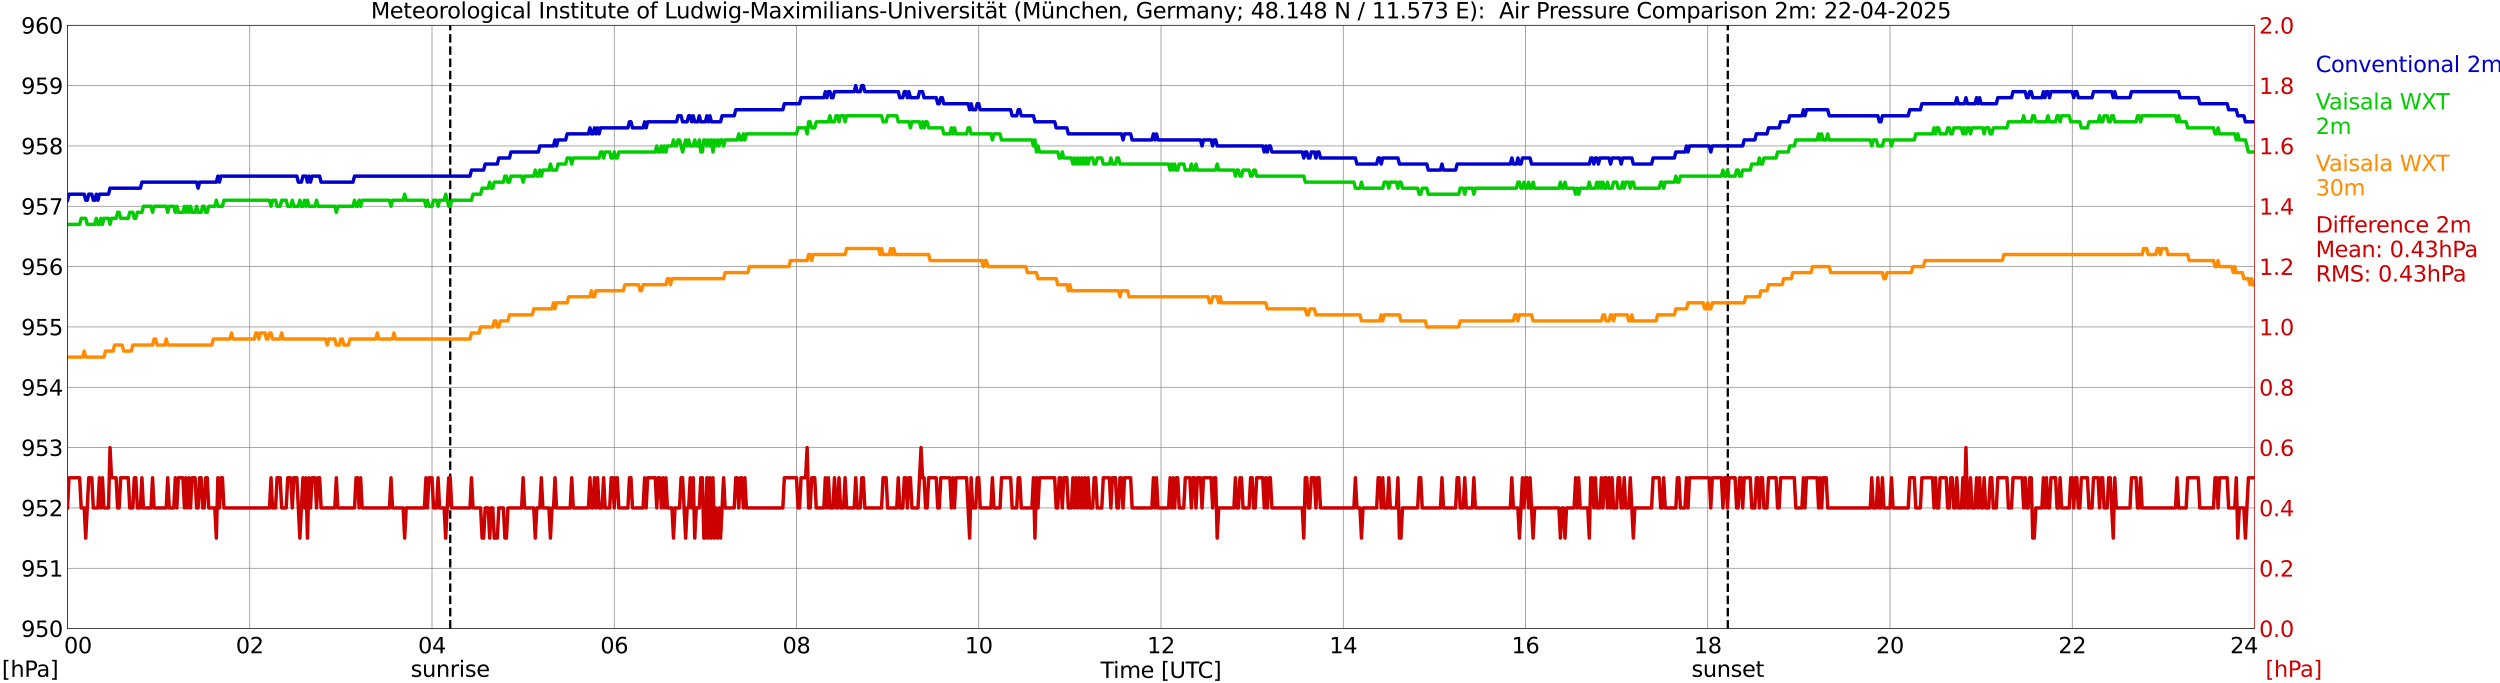 <?xml version="1.0" encoding="utf-8" standalone="no"?>
<!DOCTYPE svg PUBLIC "-//W3C//DTD SVG 1.1//EN"
  "http://www.w3.org/Graphics/SVG/1.1/DTD/svg11.dtd">
<svg xmlns:xlink="http://www.w3.org/1999/xlink" width="1085.4pt" height="296.64pt" viewBox="0 0 1085.4 296.64" xmlns="http://www.w3.org/2000/svg" version="1.1">
 <defs>
  <style type="text/css">*{stroke-linejoin: round; stroke-linecap: butt}</style>
 </defs>
 <g id="figure_1">
  <g id="patch_1">
   <path d="M 0 296.64 
L 1085.4 296.64 
L 1085.4 0 
L 0 0 
z
" style="fill: #ffffff"/>
  </g>
  <g id="axes_1">
   <g id="patch_2">
    <path d="M 29.306 272.909 
L 978.814 272.909 
L 978.814 10.976 
L 29.306 10.976 
z
" style="fill: #ffffff"/>
   </g>
   <g id="patch_3">
    <path d="M 978.814 272.909 
L 978.814 272.909 
L 978.814 10.976 
L 978.814 10.976 
z
" clip-path="url(#p1fc9674395)" style="fill: #d3d3d3; opacity: 0.25; stroke: #d3d3d3; stroke-linejoin: miter"/>
   </g>
   <g id="matplotlib.axis_1">
    <g id="xtick_1">
     <g id="line2d_1">
      <path d="M 29.306 272.909 
L 29.306 10.976 
" clip-path="url(#p1fc9674395)" style="fill: none; stroke: #808080; stroke-width: 0.3; stroke-linecap: square"/>
     </g>
     <g id="line2d_2"/>
     <g id="text_1">
      <!--    00 -->
      <g transform="translate(18.733 283.627) scale(0.095 -0.095)">
       <defs>
        <path id="DejaVuSans-20" transform="scale(0.016)"/>
        <path id="DejaVuSans-30" d="M 2034 4250 
Q 1547 4250 1301 3770 
Q 1056 3291 1056 2328 
Q 1056 1369 1301 889 
Q 1547 409 2034 409 
Q 2525 409 2770 889 
Q 3016 1369 3016 2328 
Q 3016 3291 2770 3770 
Q 2525 4250 2034 4250 
z
M 2034 4750 
Q 2819 4750 3233 4129 
Q 3647 3509 3647 2328 
Q 3647 1150 3233 529 
Q 2819 -91 2034 -91 
Q 1250 -91 836 529 
Q 422 1150 422 2328 
Q 422 3509 836 4129 
Q 1250 4750 2034 4750 
z
" transform="scale(0.016)"/>
       </defs>
       <use xlink:href="#DejaVuSans-20"/>
       <use xlink:href="#DejaVuSans-20" transform="translate(31.787 0)"/>
       <use xlink:href="#DejaVuSans-20" transform="translate(63.574 0)"/>
       <use xlink:href="#DejaVuSans-30" transform="translate(95.361 0)"/>
       <use xlink:href="#DejaVuSans-30" transform="translate(158.984 0)"/>
      </g>
     </g>
    </g>
    <g id="xtick_2">
     <g id="line2d_3">
      <path d="M 108.431 272.909 
L 108.431 10.976 
" clip-path="url(#p1fc9674395)" style="fill: none; stroke: #808080; stroke-width: 0.3; stroke-linecap: square"/>
     </g>
     <g id="line2d_4"/>
     <g id="text_2">
      <!-- 02 -->
      <g transform="translate(102.387 283.627) scale(0.095 -0.095)">
       <defs>
        <path id="DejaVuSans-32" d="M 1228 531 
L 3431 531 
L 3431 0 
L 469 0 
L 469 531 
Q 828 903 1448 1529 
Q 2069 2156 2228 2338 
Q 2531 2678 2651 2914 
Q 2772 3150 2772 3378 
Q 2772 3750 2511 3984 
Q 2250 4219 1831 4219 
Q 1534 4219 1204 4116 
Q 875 4013 500 3803 
L 500 4441 
Q 881 4594 1212 4672 
Q 1544 4750 1819 4750 
Q 2544 4750 2975 4387 
Q 3406 4025 3406 3419 
Q 3406 3131 3298 2873 
Q 3191 2616 2906 2266 
Q 2828 2175 2409 1742 
Q 1991 1309 1228 531 
z
" transform="scale(0.016)"/>
       </defs>
       <use xlink:href="#DejaVuSans-30"/>
       <use xlink:href="#DejaVuSans-32" transform="translate(63.623 0)"/>
      </g>
     </g>
    </g>
    <g id="xtick_3">
     <g id="line2d_5">
      <path d="M 187.557 272.909 
L 187.557 10.976 
" clip-path="url(#p1fc9674395)" style="fill: none; stroke: #808080; stroke-width: 0.3; stroke-linecap: square"/>
     </g>
     <g id="line2d_6"/>
     <g id="text_3">
      <!-- 04 -->
      <g transform="translate(181.513 283.627) scale(0.095 -0.095)">
       <defs>
        <path id="DejaVuSans-34" d="M 2419 4116 
L 825 1625 
L 2419 1625 
L 2419 4116 
z
M 2253 4666 
L 3047 4666 
L 3047 1625 
L 3713 1625 
L 3713 1100 
L 3047 1100 
L 3047 0 
L 2419 0 
L 2419 1100 
L 313 1100 
L 313 1709 
L 2253 4666 
z
" transform="scale(0.016)"/>
       </defs>
       <use xlink:href="#DejaVuSans-30"/>
       <use xlink:href="#DejaVuSans-34" transform="translate(63.623 0)"/>
      </g>
     </g>
    </g>
    <g id="xtick_4">
     <g id="line2d_7">
      <path d="M 266.683 272.909 
L 266.683 10.976 
" clip-path="url(#p1fc9674395)" style="fill: none; stroke: #808080; stroke-width: 0.3; stroke-linecap: square"/>
     </g>
     <g id="line2d_8"/>
     <g id="text_4">
      <!-- 06 -->
      <g transform="translate(260.638 283.627) scale(0.095 -0.095)">
       <defs>
        <path id="DejaVuSans-36" d="M 2113 2584 
Q 1688 2584 1439 2293 
Q 1191 2003 1191 1497 
Q 1191 994 1439 701 
Q 1688 409 2113 409 
Q 2538 409 2786 701 
Q 3034 994 3034 1497 
Q 3034 2003 2786 2293 
Q 2538 2584 2113 2584 
z
M 3366 4563 
L 3366 3988 
Q 3128 4100 2886 4159 
Q 2644 4219 2406 4219 
Q 1781 4219 1451 3797 
Q 1122 3375 1075 2522 
Q 1259 2794 1537 2939 
Q 1816 3084 2150 3084 
Q 2853 3084 3261 2657 
Q 3669 2231 3669 1497 
Q 3669 778 3244 343 
Q 2819 -91 2113 -91 
Q 1303 -91 875 529 
Q 447 1150 447 2328 
Q 447 3434 972 4092 
Q 1497 4750 2381 4750 
Q 2619 4750 2861 4703 
Q 3103 4656 3366 4563 
z
" transform="scale(0.016)"/>
       </defs>
       <use xlink:href="#DejaVuSans-30"/>
       <use xlink:href="#DejaVuSans-36" transform="translate(63.623 0)"/>
      </g>
     </g>
    </g>
    <g id="xtick_5">
     <g id="line2d_9">
      <path d="M 345.808 272.909 
L 345.808 10.976 
" clip-path="url(#p1fc9674395)" style="fill: none; stroke: #808080; stroke-width: 0.3; stroke-linecap: square"/>
     </g>
     <g id="line2d_10"/>
     <g id="text_5">
      <!-- 08 -->
      <g transform="translate(339.764 283.627) scale(0.095 -0.095)">
       <defs>
        <path id="DejaVuSans-38" d="M 2034 2216 
Q 1584 2216 1326 1975 
Q 1069 1734 1069 1313 
Q 1069 891 1326 650 
Q 1584 409 2034 409 
Q 2484 409 2743 651 
Q 3003 894 3003 1313 
Q 3003 1734 2745 1975 
Q 2488 2216 2034 2216 
z
M 1403 2484 
Q 997 2584 770 2862 
Q 544 3141 544 3541 
Q 544 4100 942 4425 
Q 1341 4750 2034 4750 
Q 2731 4750 3128 4425 
Q 3525 4100 3525 3541 
Q 3525 3141 3298 2862 
Q 3072 2584 2669 2484 
Q 3125 2378 3379 2068 
Q 3634 1759 3634 1313 
Q 3634 634 3220 271 
Q 2806 -91 2034 -91 
Q 1263 -91 848 271 
Q 434 634 434 1313 
Q 434 1759 690 2068 
Q 947 2378 1403 2484 
z
M 1172 3481 
Q 1172 3119 1398 2916 
Q 1625 2713 2034 2713 
Q 2441 2713 2670 2916 
Q 2900 3119 2900 3481 
Q 2900 3844 2670 4047 
Q 2441 4250 2034 4250 
Q 1625 4250 1398 4047 
Q 1172 3844 1172 3481 
z
" transform="scale(0.016)"/>
       </defs>
       <use xlink:href="#DejaVuSans-30"/>
       <use xlink:href="#DejaVuSans-38" transform="translate(63.623 0)"/>
      </g>
     </g>
    </g>
    <g id="xtick_6">
     <g id="line2d_11">
      <path d="M 424.934 272.909 
L 424.934 10.976 
" clip-path="url(#p1fc9674395)" style="fill: none; stroke: #808080; stroke-width: 0.3; stroke-linecap: square"/>
     </g>
     <g id="line2d_12"/>
     <g id="text_6">
      <!-- 10 -->
      <g transform="translate(418.89 283.627) scale(0.095 -0.095)">
       <defs>
        <path id="DejaVuSans-31" d="M 794 531 
L 1825 531 
L 1825 4091 
L 703 3866 
L 703 4441 
L 1819 4666 
L 2450 4666 
L 2450 531 
L 3481 531 
L 3481 0 
L 794 0 
L 794 531 
z
" transform="scale(0.016)"/>
       </defs>
       <use xlink:href="#DejaVuSans-31"/>
       <use xlink:href="#DejaVuSans-30" transform="translate(63.623 0)"/>
      </g>
     </g>
    </g>
    <g id="xtick_7">
     <g id="line2d_13">
      <path d="M 504.06 272.909 
L 504.06 10.976 
" clip-path="url(#p1fc9674395)" style="fill: none; stroke: #808080; stroke-width: 0.3; stroke-linecap: square"/>
     </g>
     <g id="line2d_14"/>
     <g id="text_7">
      <!-- 12 -->
      <g transform="translate(498.015 283.627) scale(0.095 -0.095)">
       <use xlink:href="#DejaVuSans-31"/>
       <use xlink:href="#DejaVuSans-32" transform="translate(63.623 0)"/>
      </g>
     </g>
    </g>
    <g id="xtick_8">
     <g id="line2d_15">
      <path d="M 583.185 272.909 
L 583.185 10.976 
" clip-path="url(#p1fc9674395)" style="fill: none; stroke: #808080; stroke-width: 0.3; stroke-linecap: square"/>
     </g>
     <g id="line2d_16"/>
     <g id="text_8">
      <!-- 14 -->
      <g transform="translate(577.141 283.627) scale(0.095 -0.095)">
       <use xlink:href="#DejaVuSans-31"/>
       <use xlink:href="#DejaVuSans-34" transform="translate(63.623 0)"/>
      </g>
     </g>
    </g>
    <g id="xtick_9">
     <g id="line2d_17">
      <path d="M 662.311 272.909 
L 662.311 10.976 
" clip-path="url(#p1fc9674395)" style="fill: none; stroke: #808080; stroke-width: 0.3; stroke-linecap: square"/>
     </g>
     <g id="line2d_18"/>
     <g id="text_9">
      <!-- 16 -->
      <g transform="translate(656.267 283.627) scale(0.095 -0.095)">
       <use xlink:href="#DejaVuSans-31"/>
       <use xlink:href="#DejaVuSans-36" transform="translate(63.623 0)"/>
      </g>
     </g>
    </g>
    <g id="xtick_10">
     <g id="line2d_19">
      <path d="M 741.437 272.909 
L 741.437 10.976 
" clip-path="url(#p1fc9674395)" style="fill: none; stroke: #808080; stroke-width: 0.3; stroke-linecap: square"/>
     </g>
     <g id="line2d_20"/>
     <g id="text_10">
      <!-- 18 -->
      <g transform="translate(735.392 283.627) scale(0.095 -0.095)">
       <use xlink:href="#DejaVuSans-31"/>
       <use xlink:href="#DejaVuSans-38" transform="translate(63.623 0)"/>
      </g>
     </g>
    </g>
    <g id="xtick_11">
     <g id="line2d_21">
      <path d="M 820.562 272.909 
L 820.562 10.976 
" clip-path="url(#p1fc9674395)" style="fill: none; stroke: #808080; stroke-width: 0.3; stroke-linecap: square"/>
     </g>
     <g id="line2d_22"/>
     <g id="text_11">
      <!-- 20 -->
      <g transform="translate(814.518 283.627) scale(0.095 -0.095)">
       <use xlink:href="#DejaVuSans-32"/>
       <use xlink:href="#DejaVuSans-30" transform="translate(63.623 0)"/>
      </g>
     </g>
    </g>
    <g id="xtick_12">
     <g id="line2d_23">
      <path d="M 899.688 272.909 
L 899.688 10.976 
" clip-path="url(#p1fc9674395)" style="fill: none; stroke: #808080; stroke-width: 0.3; stroke-linecap: square"/>
     </g>
     <g id="line2d_24"/>
     <g id="text_12">
      <!-- 22 -->
      <g transform="translate(893.644 283.627) scale(0.095 -0.095)">
       <use xlink:href="#DejaVuSans-32"/>
       <use xlink:href="#DejaVuSans-32" transform="translate(63.623 0)"/>
      </g>
     </g>
    </g>
    <g id="xtick_13">
     <g id="line2d_25">
      <path d="M 978.814 272.909 
L 978.814 10.976 
" clip-path="url(#p1fc9674395)" style="fill: none; stroke: #808080; stroke-width: 0.3; stroke-linecap: square"/>
     </g>
     <g id="line2d_26"/>
     <g id="text_13">
      <!-- 24    -->
      <g transform="translate(968.241 283.627) scale(0.095 -0.095)">
       <use xlink:href="#DejaVuSans-32"/>
       <use xlink:href="#DejaVuSans-34" transform="translate(63.623 0)"/>
       <use xlink:href="#DejaVuSans-20" transform="translate(127.246 0)"/>
       <use xlink:href="#DejaVuSans-20" transform="translate(159.033 0)"/>
       <use xlink:href="#DejaVuSans-20" transform="translate(190.82 0)"/>
      </g>
     </g>
    </g>
    <g id="text_14">
     <!-- Time [UTC] -->
     <g transform="translate(477.806 294.322) scale(0.095 -0.095)">
      <defs>
       <path id="DejaVuSans-54" d="M -19 4666 
L 3928 4666 
L 3928 4134 
L 2272 4134 
L 2272 0 
L 1638 0 
L 1638 4134 
L -19 4134 
L -19 4666 
z
" transform="scale(0.016)"/>
       <path id="DejaVuSans-69" d="M 603 3500 
L 1178 3500 
L 1178 0 
L 603 0 
L 603 3500 
z
M 603 4863 
L 1178 4863 
L 1178 4134 
L 603 4134 
L 603 4863 
z
" transform="scale(0.016)"/>
       <path id="DejaVuSans-6d" d="M 3328 2828 
Q 3544 3216 3844 3400 
Q 4144 3584 4550 3584 
Q 5097 3584 5394 3201 
Q 5691 2819 5691 2113 
L 5691 0 
L 5113 0 
L 5113 2094 
Q 5113 2597 4934 2840 
Q 4756 3084 4391 3084 
Q 3944 3084 3684 2787 
Q 3425 2491 3425 1978 
L 3425 0 
L 2847 0 
L 2847 2094 
Q 2847 2600 2669 2842 
Q 2491 3084 2119 3084 
Q 1678 3084 1418 2786 
Q 1159 2488 1159 1978 
L 1159 0 
L 581 0 
L 581 3500 
L 1159 3500 
L 1159 2956 
Q 1356 3278 1631 3431 
Q 1906 3584 2284 3584 
Q 2666 3584 2933 3390 
Q 3200 3197 3328 2828 
z
" transform="scale(0.016)"/>
       <path id="DejaVuSans-65" d="M 3597 1894 
L 3597 1613 
L 953 1613 
Q 991 1019 1311 708 
Q 1631 397 2203 397 
Q 2534 397 2845 478 
Q 3156 559 3463 722 
L 3463 178 
Q 3153 47 2828 -22 
Q 2503 -91 2169 -91 
Q 1331 -91 842 396 
Q 353 884 353 1716 
Q 353 2575 817 3079 
Q 1281 3584 2069 3584 
Q 2775 3584 3186 3129 
Q 3597 2675 3597 1894 
z
M 3022 2063 
Q 3016 2534 2758 2815 
Q 2500 3097 2075 3097 
Q 1594 3097 1305 2825 
Q 1016 2553 972 2059 
L 3022 2063 
z
" transform="scale(0.016)"/>
       <path id="DejaVuSans-5b" d="M 550 4863 
L 1875 4863 
L 1875 4416 
L 1125 4416 
L 1125 -397 
L 1875 -397 
L 1875 -844 
L 550 -844 
L 550 4863 
z
" transform="scale(0.016)"/>
       <path id="DejaVuSans-55" d="M 556 4666 
L 1191 4666 
L 1191 1831 
Q 1191 1081 1462 751 
Q 1734 422 2344 422 
Q 2950 422 3222 751 
Q 3494 1081 3494 1831 
L 3494 4666 
L 4128 4666 
L 4128 1753 
Q 4128 841 3676 375 
Q 3225 -91 2344 -91 
Q 1459 -91 1007 375 
Q 556 841 556 1753 
L 556 4666 
z
" transform="scale(0.016)"/>
       <path id="DejaVuSans-43" d="M 4122 4306 
L 4122 3641 
Q 3803 3938 3442 4084 
Q 3081 4231 2675 4231 
Q 1875 4231 1450 3742 
Q 1025 3253 1025 2328 
Q 1025 1406 1450 917 
Q 1875 428 2675 428 
Q 3081 428 3442 575 
Q 3803 722 4122 1019 
L 4122 359 
Q 3791 134 3420 21 
Q 3050 -91 2638 -91 
Q 1578 -91 968 557 
Q 359 1206 359 2328 
Q 359 3453 968 4101 
Q 1578 4750 2638 4750 
Q 3056 4750 3426 4639 
Q 3797 4528 4122 4306 
z
" transform="scale(0.016)"/>
       <path id="DejaVuSans-5d" d="M 1947 4863 
L 1947 -844 
L 622 -844 
L 622 -397 
L 1369 -397 
L 1369 4416 
L 622 4416 
L 622 4863 
L 1947 4863 
z
" transform="scale(0.016)"/>
      </defs>
      <use xlink:href="#DejaVuSans-54"/>
      <use xlink:href="#DejaVuSans-69" transform="translate(57.959 0)"/>
      <use xlink:href="#DejaVuSans-6d" transform="translate(85.742 0)"/>
      <use xlink:href="#DejaVuSans-65" transform="translate(183.154 0)"/>
      <use xlink:href="#DejaVuSans-20" transform="translate(244.678 0)"/>
      <use xlink:href="#DejaVuSans-5b" transform="translate(276.465 0)"/>
      <use xlink:href="#DejaVuSans-55" transform="translate(315.479 0)"/>
      <use xlink:href="#DejaVuSans-54" transform="translate(388.672 0)"/>
      <use xlink:href="#DejaVuSans-43" transform="translate(443.881 0)"/>
      <use xlink:href="#DejaVuSans-5d" transform="translate(513.705 0)"/>
     </g>
    </g>
   </g>
   <g id="matplotlib.axis_2">
    <g id="ytick_1">
     <g id="line2d_27">
      <path d="M 29.306 272.909 
L 978.814 272.909 
" clip-path="url(#p1fc9674395)" style="fill: none; stroke: #808080; stroke-width: 0.3; stroke-linecap: square"/>
     </g>
     <g id="line2d_28"/>
     <g id="text_15">
      <!-- 950 -->
      <g transform="translate(9.173 276.518) scale(0.095 -0.095)">
       <defs>
        <path id="DejaVuSans-39" d="M 703 97 
L 703 672 
Q 941 559 1184 500 
Q 1428 441 1663 441 
Q 2288 441 2617 861 
Q 2947 1281 2994 2138 
Q 2813 1869 2534 1725 
Q 2256 1581 1919 1581 
Q 1219 1581 811 2004 
Q 403 2428 403 3163 
Q 403 3881 828 4315 
Q 1253 4750 1959 4750 
Q 2769 4750 3195 4129 
Q 3622 3509 3622 2328 
Q 3622 1225 3098 567 
Q 2575 -91 1691 -91 
Q 1453 -91 1209 -44 
Q 966 3 703 97 
z
M 1959 2075 
Q 2384 2075 2632 2365 
Q 2881 2656 2881 3163 
Q 2881 3666 2632 3958 
Q 2384 4250 1959 4250 
Q 1534 4250 1286 3958 
Q 1038 3666 1038 3163 
Q 1038 2656 1286 2365 
Q 1534 2075 1959 2075 
z
" transform="scale(0.016)"/>
        <path id="DejaVuSans-35" d="M 691 4666 
L 3169 4666 
L 3169 4134 
L 1269 4134 
L 1269 2991 
Q 1406 3038 1543 3061 
Q 1681 3084 1819 3084 
Q 2600 3084 3056 2656 
Q 3513 2228 3513 1497 
Q 3513 744 3044 326 
Q 2575 -91 1722 -91 
Q 1428 -91 1123 -41 
Q 819 9 494 109 
L 494 744 
Q 775 591 1075 516 
Q 1375 441 1709 441 
Q 2250 441 2565 725 
Q 2881 1009 2881 1497 
Q 2881 1984 2565 2268 
Q 2250 2553 1709 2553 
Q 1456 2553 1204 2497 
Q 953 2441 691 2322 
L 691 4666 
z
" transform="scale(0.016)"/>
       </defs>
       <use xlink:href="#DejaVuSans-39"/>
       <use xlink:href="#DejaVuSans-35" transform="translate(63.623 0)"/>
       <use xlink:href="#DejaVuSans-30" transform="translate(127.246 0)"/>
      </g>
     </g>
    </g>
    <g id="ytick_2">
     <g id="line2d_29">
      <path d="M 29.306 246.715 
L 978.814 246.715 
" clip-path="url(#p1fc9674395)" style="fill: none; stroke: #808080; stroke-width: 0.3; stroke-linecap: square"/>
     </g>
     <g id="line2d_30"/>
     <g id="text_16">
      <!-- 951 -->
      <g transform="translate(9.173 250.325) scale(0.095 -0.095)">
       <use xlink:href="#DejaVuSans-39"/>
       <use xlink:href="#DejaVuSans-35" transform="translate(63.623 0)"/>
       <use xlink:href="#DejaVuSans-31" transform="translate(127.246 0)"/>
      </g>
     </g>
    </g>
    <g id="ytick_3">
     <g id="line2d_31">
      <path d="M 29.306 220.522 
L 978.814 220.522 
" clip-path="url(#p1fc9674395)" style="fill: none; stroke: #808080; stroke-width: 0.3; stroke-linecap: square"/>
     </g>
     <g id="line2d_32"/>
     <g id="text_17">
      <!-- 952 -->
      <g transform="translate(9.173 224.131) scale(0.095 -0.095)">
       <use xlink:href="#DejaVuSans-39"/>
       <use xlink:href="#DejaVuSans-35" transform="translate(63.623 0)"/>
       <use xlink:href="#DejaVuSans-32" transform="translate(127.246 0)"/>
      </g>
     </g>
    </g>
    <g id="ytick_4">
     <g id="line2d_33">
      <path d="M 29.306 194.329 
L 978.814 194.329 
" clip-path="url(#p1fc9674395)" style="fill: none; stroke: #808080; stroke-width: 0.3; stroke-linecap: square"/>
     </g>
     <g id="line2d_34"/>
     <g id="text_18">
      <!-- 953 -->
      <g transform="translate(9.173 197.938) scale(0.095 -0.095)">
       <defs>
        <path id="DejaVuSans-33" d="M 2597 2516 
Q 3050 2419 3304 2112 
Q 3559 1806 3559 1356 
Q 3559 666 3084 287 
Q 2609 -91 1734 -91 
Q 1441 -91 1130 -33 
Q 819 25 488 141 
L 488 750 
Q 750 597 1062 519 
Q 1375 441 1716 441 
Q 2309 441 2620 675 
Q 2931 909 2931 1356 
Q 2931 1769 2642 2001 
Q 2353 2234 1838 2234 
L 1294 2234 
L 1294 2753 
L 1863 2753 
Q 2328 2753 2575 2939 
Q 2822 3125 2822 3475 
Q 2822 3834 2567 4026 
Q 2313 4219 1838 4219 
Q 1578 4219 1281 4162 
Q 984 4106 628 3988 
L 628 4550 
Q 988 4650 1302 4700 
Q 1616 4750 1894 4750 
Q 2613 4750 3031 4423 
Q 3450 4097 3450 3541 
Q 3450 3153 3228 2886 
Q 3006 2619 2597 2516 
z
" transform="scale(0.016)"/>
       </defs>
       <use xlink:href="#DejaVuSans-39"/>
       <use xlink:href="#DejaVuSans-35" transform="translate(63.623 0)"/>
       <use xlink:href="#DejaVuSans-33" transform="translate(127.246 0)"/>
      </g>
     </g>
    </g>
    <g id="ytick_5">
     <g id="line2d_35">
      <path d="M 29.306 168.136 
L 978.814 168.136 
" clip-path="url(#p1fc9674395)" style="fill: none; stroke: #808080; stroke-width: 0.3; stroke-linecap: square"/>
     </g>
     <g id="line2d_36"/>
     <g id="text_19">
      <!-- 954 -->
      <g transform="translate(9.173 171.745) scale(0.095 -0.095)">
       <use xlink:href="#DejaVuSans-39"/>
       <use xlink:href="#DejaVuSans-35" transform="translate(63.623 0)"/>
       <use xlink:href="#DejaVuSans-34" transform="translate(127.246 0)"/>
      </g>
     </g>
    </g>
    <g id="ytick_6">
     <g id="line2d_37">
      <path d="M 29.306 141.942 
L 978.814 141.942 
" clip-path="url(#p1fc9674395)" style="fill: none; stroke: #808080; stroke-width: 0.3; stroke-linecap: square"/>
     </g>
     <g id="line2d_38"/>
     <g id="text_20">
      <!-- 955 -->
      <g transform="translate(9.173 145.551) scale(0.095 -0.095)">
       <use xlink:href="#DejaVuSans-39"/>
       <use xlink:href="#DejaVuSans-35" transform="translate(63.623 0)"/>
       <use xlink:href="#DejaVuSans-35" transform="translate(127.246 0)"/>
      </g>
     </g>
    </g>
    <g id="ytick_7">
     <g id="line2d_39">
      <path d="M 29.306 115.749 
L 978.814 115.749 
" clip-path="url(#p1fc9674395)" style="fill: none; stroke: #808080; stroke-width: 0.3; stroke-linecap: square"/>
     </g>
     <g id="line2d_40"/>
     <g id="text_21">
      <!-- 956 -->
      <g transform="translate(9.173 119.358) scale(0.095 -0.095)">
       <use xlink:href="#DejaVuSans-39"/>
       <use xlink:href="#DejaVuSans-35" transform="translate(63.623 0)"/>
       <use xlink:href="#DejaVuSans-36" transform="translate(127.246 0)"/>
      </g>
     </g>
    </g>
    <g id="ytick_8">
     <g id="line2d_41">
      <path d="M 29.306 89.556 
L 978.814 89.556 
" clip-path="url(#p1fc9674395)" style="fill: none; stroke: #808080; stroke-width: 0.3; stroke-linecap: square"/>
     </g>
     <g id="line2d_42"/>
     <g id="text_22">
      <!-- 957 -->
      <g transform="translate(9.173 93.165) scale(0.095 -0.095)">
       <defs>
        <path id="DejaVuSans-37" d="M 525 4666 
L 3525 4666 
L 3525 4397 
L 1831 0 
L 1172 0 
L 2766 4134 
L 525 4134 
L 525 4666 
z
" transform="scale(0.016)"/>
       </defs>
       <use xlink:href="#DejaVuSans-39"/>
       <use xlink:href="#DejaVuSans-35" transform="translate(63.623 0)"/>
       <use xlink:href="#DejaVuSans-37" transform="translate(127.246 0)"/>
      </g>
     </g>
    </g>
    <g id="ytick_9">
     <g id="line2d_43">
      <path d="M 29.306 63.362 
L 978.814 63.362 
" clip-path="url(#p1fc9674395)" style="fill: none; stroke: #808080; stroke-width: 0.3; stroke-linecap: square"/>
     </g>
     <g id="line2d_44"/>
     <g id="text_23">
      <!-- 958 -->
      <g transform="translate(9.173 66.972) scale(0.095 -0.095)">
       <use xlink:href="#DejaVuSans-39"/>
       <use xlink:href="#DejaVuSans-35" transform="translate(63.623 0)"/>
       <use xlink:href="#DejaVuSans-38" transform="translate(127.246 0)"/>
      </g>
     </g>
    </g>
    <g id="ytick_10">
     <g id="line2d_45">
      <path d="M 29.306 37.169 
L 978.814 37.169 
" clip-path="url(#p1fc9674395)" style="fill: none; stroke: #808080; stroke-width: 0.3; stroke-linecap: square"/>
     </g>
     <g id="line2d_46"/>
     <g id="text_24">
      <!-- 959 -->
      <g transform="translate(9.173 40.778) scale(0.095 -0.095)">
       <use xlink:href="#DejaVuSans-39"/>
       <use xlink:href="#DejaVuSans-35" transform="translate(63.623 0)"/>
       <use xlink:href="#DejaVuSans-39" transform="translate(127.246 0)"/>
      </g>
     </g>
    </g>
    <g id="ytick_11">
     <g id="line2d_47">
      <path d="M 29.306 10.976 
L 978.814 10.976 
" clip-path="url(#p1fc9674395)" style="fill: none; stroke: #808080; stroke-width: 0.3; stroke-linecap: square"/>
     </g>
     <g id="line2d_48"/>
     <g id="text_25">
      <!-- 960 -->
      <g transform="translate(9.173 14.585) scale(0.095 -0.095)">
       <use xlink:href="#DejaVuSans-39"/>
       <use xlink:href="#DejaVuSans-36" transform="translate(63.623 0)"/>
       <use xlink:href="#DejaVuSans-30" transform="translate(127.246 0)"/>
      </g>
     </g>
    </g>
   </g>
   <g id="line2d_49">
    <path d="M 195.47 272.909 
L 195.47 10.976 
" clip-path="url(#p1fc9674395)" style="fill: none; stroke-dasharray: 3.7,1.6; stroke-dashoffset: 0; stroke: #000000"/>
   </g>
   <g id="line2d_50">
    <path d="M 750.141 272.909 
L 750.141 10.976 
" clip-path="url(#p1fc9674395)" style="fill: none; stroke-dasharray: 3.7,1.6; stroke-dashoffset: 0; stroke: #000000"/>
   </g>
   <g id="line2d_51">
    <path d="M 29.306 86.936 
L 29.965 84.317 
L 36.559 84.317 
L 37.218 86.936 
L 37.878 86.936 
L 38.537 84.317 
L 39.856 84.317 
L 40.515 86.936 
L 41.175 86.936 
L 41.834 84.317 
L 42.493 86.936 
L 43.153 84.317 
L 47.109 84.317 
L 47.768 81.698 
L 60.956 81.698 
L 61.615 79.078 
L 85.353 79.078 
L 86.013 81.698 
L 86.672 79.078 
L 93.925 79.078 
L 94.584 76.459 
L 95.244 79.078 
L 95.903 76.459 
L 128.872 76.459 
L 129.532 79.078 
L 130.85 79.078 
L 131.51 76.459 
L 132.829 76.459 
L 133.488 79.078 
L 134.147 76.459 
L 134.807 79.078 
L 135.466 76.459 
L 138.763 76.459 
L 139.422 79.078 
L 153.269 79.078 
L 153.929 76.459 
L 204.042 76.459 
L 204.701 73.84 
L 209.976 73.84 
L 210.635 71.22 
L 215.91 71.22 
L 216.57 68.601 
L 221.186 68.601 
L 221.845 65.982 
L 233.714 65.982 
L 234.373 63.362 
L 240.308 63.362 
L 240.967 60.743 
L 241.626 63.362 
L 242.286 60.743 
L 245.583 60.743 
L 246.242 58.124 
L 255.473 58.124 
L 256.133 55.504 
L 256.792 58.124 
L 257.451 58.124 
L 258.111 55.504 
L 258.77 58.124 
L 259.43 55.504 
L 260.089 58.124 
L 260.748 55.504 
L 272.617 55.504 
L 273.277 52.885 
L 273.936 52.885 
L 274.595 55.504 
L 279.211 55.504 
L 279.87 52.885 
L 280.53 55.504 
L 281.189 52.885 
L 293.717 52.885 
L 294.377 50.266 
L 295.696 50.266 
L 296.355 52.885 
L 298.333 52.885 
L 298.992 50.266 
L 299.652 50.266 
L 300.311 52.885 
L 300.971 50.266 
L 301.63 52.885 
L 302.949 52.885 
L 303.608 50.266 
L 304.267 52.885 
L 306.246 52.885 
L 306.905 50.266 
L 307.564 52.885 
L 308.224 50.266 
L 308.883 52.885 
L 312.839 52.885 
L 313.499 50.266 
L 318.774 50.266 
L 319.433 47.646 
L 339.874 47.646 
L 340.533 45.027 
L 347.127 45.027 
L 347.787 42.408 
L 357.677 42.408 
L 358.337 39.788 
L 358.996 42.408 
L 359.655 39.788 
L 360.315 39.788 
L 360.974 42.408 
L 361.634 42.408 
L 362.293 39.788 
L 370.865 39.788 
L 371.524 37.169 
L 372.184 39.788 
L 373.502 39.788 
L 374.162 37.169 
L 374.821 37.169 
L 375.481 39.788 
L 389.987 39.788 
L 390.646 42.408 
L 391.965 42.408 
L 392.624 39.788 
L 393.284 39.788 
L 393.943 42.408 
L 394.603 39.788 
L 395.262 42.408 
L 398.559 42.408 
L 399.218 39.788 
L 400.537 39.788 
L 401.196 42.408 
L 406.471 42.408 
L 407.131 45.027 
L 407.79 45.027 
L 408.45 42.408 
L 409.109 42.408 
L 409.768 45.027 
L 420.318 45.027 
L 420.978 47.646 
L 421.637 45.027 
L 422.297 47.646 
L 423.615 47.646 
L 424.275 45.027 
L 424.934 45.027 
L 425.593 47.646 
L 438.781 47.646 
L 439.44 50.266 
L 441.419 50.266 
L 442.078 47.646 
L 442.737 47.646 
L 443.397 50.266 
L 448.672 50.266 
L 449.331 52.885 
L 457.903 52.885 
L 458.563 55.504 
L 463.178 55.504 
L 463.838 58.124 
L 486.916 58.124 
L 487.575 60.743 
L 488.235 58.124 
L 490.872 58.124 
L 491.532 60.743 
L 500.103 60.743 
L 500.763 58.124 
L 501.422 60.743 
L 502.082 58.124 
L 502.741 60.743 
L 521.204 60.743 
L 521.863 63.362 
L 522.522 60.743 
L 525.819 60.743 
L 526.479 63.362 
L 527.138 60.743 
L 527.797 60.743 
L 528.457 63.362 
L 548.238 63.362 
L 548.898 65.982 
L 549.557 63.362 
L 550.216 65.982 
L 550.876 63.362 
L 551.535 63.362 
L 552.195 65.982 
L 565.382 65.982 
L 566.042 68.601 
L 566.701 65.982 
L 567.36 65.982 
L 568.02 68.601 
L 568.679 68.601 
L 569.338 65.982 
L 570.657 65.982 
L 571.317 68.601 
L 571.976 65.982 
L 572.635 65.982 
L 573.295 68.601 
L 588.46 68.601 
L 589.12 71.22 
L 597.692 71.22 
L 598.351 68.601 
L 599.011 68.601 
L 599.67 71.22 
L 600.329 68.601 
L 606.923 68.601 
L 607.582 71.22 
L 619.451 71.22 
L 620.111 73.84 
L 625.386 73.84 
L 626.045 71.22 
L 626.705 73.84 
L 631.98 73.84 
L 632.639 71.22 
L 655.717 71.22 
L 656.377 68.601 
L 657.036 71.22 
L 658.355 71.22 
L 659.014 68.601 
L 659.674 71.22 
L 660.333 71.22 
L 660.992 68.601 
L 664.289 68.601 
L 664.949 71.22 
L 690.005 71.22 
L 690.664 68.601 
L 691.324 68.601 
L 691.983 71.22 
L 692.643 68.601 
L 693.302 68.601 
L 693.961 71.22 
L 694.621 68.601 
L 698.577 68.601 
L 699.236 71.22 
L 699.896 68.601 
L 703.193 68.601 
L 703.852 71.22 
L 704.511 68.601 
L 708.468 68.601 
L 709.127 71.22 
L 717.04 71.22 
L 717.699 68.601 
L 726.93 68.601 
L 727.59 65.982 
L 731.546 65.982 
L 732.205 63.362 
L 732.865 65.982 
L 733.524 63.362 
L 742.096 63.362 
L 742.756 65.982 
L 743.415 63.362 
L 756.602 63.362 
L 757.262 60.743 
L 761.878 60.743 
L 762.537 58.124 
L 767.153 58.124 
L 767.812 55.504 
L 772.428 55.504 
L 773.087 52.885 
L 776.384 52.885 
L 777.043 50.266 
L 782.318 50.266 
L 782.978 47.646 
L 783.637 50.266 
L 784.296 47.646 
L 793.528 47.646 
L 794.187 50.266 
L 815.287 50.266 
L 815.947 52.885 
L 816.606 52.885 
L 817.265 50.266 
L 828.475 50.266 
L 829.134 47.646 
L 833.75 47.646 
L 834.409 45.027 
L 848.916 45.027 
L 849.575 42.408 
L 850.235 45.027 
L 852.872 45.027 
L 853.531 42.408 
L 854.191 45.027 
L 857.488 45.027 
L 858.147 42.408 
L 858.806 45.027 
L 859.466 42.408 
L 860.125 45.027 
L 866.719 45.027 
L 867.378 42.408 
L 873.313 42.408 
L 873.972 39.788 
L 879.247 39.788 
L 879.907 42.408 
L 880.566 42.408 
L 881.225 39.788 
L 881.885 39.788 
L 882.544 42.408 
L 886.5 42.408 
L 887.16 39.788 
L 887.819 42.408 
L 888.479 39.788 
L 889.138 39.788 
L 889.797 42.408 
L 890.457 39.788 
L 899.688 39.788 
L 900.347 42.408 
L 901.007 39.788 
L 901.666 39.788 
L 902.326 42.408 
L 908.26 42.408 
L 908.919 39.788 
L 916.832 39.788 
L 917.491 42.408 
L 918.151 39.788 
L 918.81 42.408 
L 924.745 42.408 
L 925.404 39.788 
L 945.845 39.788 
L 946.504 42.408 
L 954.417 42.408 
L 955.076 45.027 
L 966.945 45.027 
L 967.604 47.646 
L 970.901 47.646 
L 971.561 50.266 
L 974.198 50.266 
L 974.857 52.885 
L 978.154 52.885 
L 978.154 52.885 
" clip-path="url(#p1fc9674395)" style="fill: none; stroke: #0000cc; stroke-width: 1.5; stroke-linecap: square"/>
   </g>
   <g id="line2d_52">
    <path d="M 29.306 97.414 
L 34.581 97.414 
L 35.24 94.794 
L 37.218 94.794 
L 37.878 97.414 
L 41.175 97.414 
L 41.834 94.794 
L 42.493 97.414 
L 43.153 97.414 
L 43.812 94.794 
L 44.472 97.414 
L 45.131 94.794 
L 47.109 94.794 
L 47.768 97.414 
L 48.428 94.794 
L 50.406 94.794 
L 51.065 92.175 
L 51.725 92.175 
L 52.384 94.794 
L 55.681 94.794 
L 56.34 92.175 
L 57.659 92.175 
L 58.319 94.794 
L 58.978 94.794 
L 59.637 92.175 
L 61.615 92.175 
L 62.275 89.556 
L 65.572 89.556 
L 66.231 92.175 
L 66.89 89.556 
L 72.166 89.556 
L 72.825 92.175 
L 73.484 89.556 
L 75.462 89.556 
L 76.122 92.175 
L 76.781 89.556 
L 77.441 92.175 
L 79.419 92.175 
L 80.078 89.556 
L 80.737 92.175 
L 81.397 89.556 
L 82.056 92.175 
L 82.716 89.556 
L 83.375 92.175 
L 84.694 92.175 
L 85.353 89.556 
L 86.013 92.175 
L 87.331 92.175 
L 87.991 89.556 
L 88.65 89.556 
L 89.309 92.175 
L 89.969 92.175 
L 90.628 89.556 
L 93.266 89.556 
L 93.925 86.936 
L 94.584 89.556 
L 96.563 89.556 
L 97.222 86.936 
L 117.003 86.936 
L 117.663 89.556 
L 118.322 86.936 
L 119.641 86.936 
L 120.3 89.556 
L 121.619 89.556 
L 122.278 86.936 
L 124.257 86.936 
L 124.916 89.556 
L 126.235 89.556 
L 126.894 86.936 
L 127.553 89.556 
L 129.532 89.556 
L 130.191 86.936 
L 130.85 89.556 
L 131.51 89.556 
L 132.169 86.936 
L 132.829 89.556 
L 133.488 86.936 
L 134.147 89.556 
L 136.785 89.556 
L 137.444 86.936 
L 138.104 89.556 
L 145.357 89.556 
L 146.016 92.175 
L 146.676 89.556 
L 153.269 89.556 
L 153.929 86.936 
L 154.588 89.556 
L 155.247 89.556 
L 155.907 86.936 
L 156.566 89.556 
L 157.226 86.936 
L 169.094 86.936 
L 169.754 89.556 
L 170.413 86.936 
L 175.029 86.936 
L 175.688 84.317 
L 176.348 86.936 
L 184.26 86.936 
L 184.92 89.556 
L 185.579 86.936 
L 186.238 89.556 
L 187.557 89.556 
L 188.216 86.936 
L 189.535 86.936 
L 190.195 89.556 
L 190.854 86.936 
L 192.832 86.936 
L 193.492 84.317 
L 194.81 89.556 
L 195.47 89.556 
L 196.129 86.936 
L 204.701 86.936 
L 205.36 84.317 
L 208.657 84.317 
L 209.317 81.698 
L 211.954 81.698 
L 212.614 79.078 
L 213.273 81.698 
L 213.932 81.698 
L 214.592 79.078 
L 218.548 79.078 
L 219.207 76.459 
L 219.867 76.459 
L 220.526 79.078 
L 221.186 79.078 
L 221.845 76.459 
L 226.461 76.459 
L 227.12 79.078 
L 227.779 76.459 
L 231.736 76.459 
L 232.395 73.84 
L 233.054 76.459 
L 233.714 76.459 
L 234.373 73.84 
L 235.033 76.459 
L 235.692 73.84 
L 238.329 73.84 
L 238.989 71.22 
L 239.648 73.84 
L 241.626 73.84 
L 242.286 71.22 
L 245.583 71.22 
L 246.242 68.601 
L 247.561 68.601 
L 248.22 71.22 
L 248.88 68.601 
L 260.089 68.601 
L 260.748 65.982 
L 261.408 65.982 
L 262.067 68.601 
L 262.726 65.982 
L 264.705 65.982 
L 265.364 68.601 
L 266.023 68.601 
L 266.683 65.982 
L 267.342 68.601 
L 268.002 68.601 
L 268.661 65.982 
L 284.486 65.982 
L 285.145 63.362 
L 285.805 65.982 
L 286.464 65.982 
L 287.124 63.362 
L 287.783 65.982 
L 288.442 63.362 
L 289.102 65.982 
L 289.761 63.362 
L 291.739 63.362 
L 292.399 60.743 
L 293.058 63.362 
L 293.717 63.362 
L 294.377 60.743 
L 295.036 60.743 
L 296.355 65.982 
L 297.674 60.743 
L 298.333 63.362 
L 298.992 60.743 
L 299.652 63.362 
L 300.971 63.362 
L 301.63 60.743 
L 302.289 63.362 
L 302.949 63.362 
L 303.608 60.743 
L 304.267 65.982 
L 304.927 65.982 
L 305.586 60.743 
L 306.246 60.743 
L 306.905 63.362 
L 307.564 60.743 
L 308.224 63.362 
L 308.883 60.743 
L 309.543 65.982 
L 310.202 60.743 
L 310.861 63.362 
L 311.521 60.743 
L 312.18 63.362 
L 312.839 60.743 
L 313.499 60.743 
L 314.158 63.362 
L 314.818 60.743 
L 320.093 60.743 
L 320.752 58.124 
L 321.411 60.743 
L 322.071 60.743 
L 322.73 58.124 
L 323.39 60.743 
L 324.049 58.124 
L 345.808 58.124 
L 346.468 55.504 
L 349.765 55.504 
L 350.424 58.124 
L 351.083 52.885 
L 351.743 52.885 
L 352.402 55.504 
L 353.721 55.504 
L 354.38 52.885 
L 359.655 52.885 
L 360.315 50.266 
L 360.974 52.885 
L 362.293 52.885 
L 362.952 50.266 
L 363.612 50.266 
L 364.271 52.885 
L 364.93 50.266 
L 366.249 50.266 
L 366.909 52.885 
L 367.568 50.266 
L 382.734 50.266 
L 383.393 52.885 
L 384.712 52.885 
L 385.371 50.266 
L 389.328 50.266 
L 389.987 52.885 
L 394.603 52.885 
L 395.262 55.504 
L 395.921 52.885 
L 399.218 52.885 
L 399.878 55.504 
L 400.537 52.885 
L 401.196 55.504 
L 401.856 52.885 
L 402.515 52.885 
L 403.175 55.504 
L 409.109 55.504 
L 409.768 58.124 
L 412.406 58.124 
L 413.065 55.504 
L 413.725 58.124 
L 414.384 55.504 
L 415.043 58.124 
L 419.659 58.124 
L 420.318 55.504 
L 420.978 55.504 
L 421.637 58.124 
L 430.209 58.124 
L 430.869 60.743 
L 431.528 58.124 
L 434.165 58.124 
L 434.825 60.743 
L 448.012 60.743 
L 448.672 63.362 
L 449.331 60.743 
L 449.991 65.982 
L 450.65 63.362 
L 451.309 65.982 
L 459.222 65.982 
L 459.881 68.601 
L 460.541 68.601 
L 461.2 65.982 
L 461.859 68.601 
L 465.156 68.601 
L 465.816 71.22 
L 466.475 68.601 
L 467.134 71.22 
L 467.794 68.601 
L 468.453 71.22 
L 469.113 68.601 
L 469.772 71.22 
L 470.431 68.601 
L 471.091 71.22 
L 471.75 68.601 
L 472.409 71.22 
L 473.069 68.601 
L 474.388 68.601 
L 475.047 71.22 
L 475.706 71.22 
L 476.366 68.601 
L 478.344 68.601 
L 479.003 71.22 
L 481.641 71.22 
L 482.3 68.601 
L 482.96 71.22 
L 484.278 71.22 
L 484.938 68.601 
L 485.597 68.601 
L 486.256 71.22 
L 507.357 71.22 
L 508.016 73.84 
L 508.675 71.22 
L 509.335 73.84 
L 509.994 71.22 
L 510.654 73.84 
L 511.313 73.84 
L 511.972 71.22 
L 513.95 71.22 
L 514.61 73.84 
L 516.588 73.84 
L 517.247 71.22 
L 517.907 73.84 
L 518.566 73.84 
L 519.226 71.22 
L 519.885 73.84 
L 527.797 73.84 
L 528.457 71.22 
L 529.116 73.84 
L 535.71 73.84 
L 536.369 76.459 
L 537.029 73.84 
L 537.688 73.84 
L 538.348 76.459 
L 539.007 76.459 
L 539.666 73.84 
L 542.304 73.84 
L 542.963 76.459 
L 543.623 76.459 
L 544.282 73.84 
L 544.941 73.84 
L 545.601 76.459 
L 566.042 76.459 
L 566.701 79.078 
L 587.801 79.078 
L 588.46 81.698 
L 590.439 81.698 
L 591.098 79.078 
L 591.757 81.698 
L 600.329 81.698 
L 600.989 79.078 
L 602.307 79.078 
L 602.967 81.698 
L 603.626 79.078 
L 606.264 79.078 
L 606.923 81.698 
L 607.582 79.078 
L 608.242 79.078 
L 608.901 81.698 
L 615.495 81.698 
L 616.154 84.317 
L 616.814 84.317 
L 617.473 81.698 
L 619.451 81.698 
L 620.111 84.317 
L 633.298 84.317 
L 633.958 81.698 
L 635.276 81.698 
L 635.936 84.317 
L 636.595 81.698 
L 639.233 81.698 
L 639.892 84.317 
L 640.552 81.698 
L 658.355 81.698 
L 659.014 79.078 
L 659.674 79.078 
L 660.333 81.698 
L 660.992 81.698 
L 661.652 79.078 
L 662.311 81.698 
L 662.97 81.698 
L 663.63 79.078 
L 664.289 81.698 
L 664.949 81.698 
L 665.608 79.078 
L 666.267 81.698 
L 676.817 81.698 
L 677.477 79.078 
L 678.136 81.698 
L 678.796 81.698 
L 679.455 79.078 
L 680.114 81.698 
L 683.411 81.698 
L 684.071 84.317 
L 684.73 81.698 
L 685.389 84.317 
L 686.049 81.698 
L 689.346 81.698 
L 690.005 79.078 
L 690.664 81.698 
L 692.643 81.698 
L 693.302 79.078 
L 693.961 81.698 
L 694.621 79.078 
L 695.28 81.698 
L 695.939 79.078 
L 696.599 81.698 
L 697.258 81.698 
L 697.918 79.078 
L 698.577 81.698 
L 699.896 81.698 
L 700.555 79.078 
L 701.874 79.078 
L 702.533 81.698 
L 703.852 81.698 
L 704.511 79.078 
L 705.171 81.698 
L 705.83 79.078 
L 707.149 79.078 
L 707.808 81.698 
L 708.468 79.078 
L 709.127 79.078 
L 709.786 81.698 
L 720.337 81.698 
L 720.996 79.078 
L 721.655 79.078 
L 722.315 81.698 
L 722.974 79.078 
L 726.93 79.078 
L 727.59 76.459 
L 728.249 79.078 
L 728.909 79.078 
L 729.568 76.459 
L 747.371 76.459 
L 748.031 73.84 
L 748.69 76.459 
L 749.349 76.459 
L 750.009 73.84 
L 750.668 76.459 
L 753.306 76.459 
L 753.965 73.84 
L 754.624 73.84 
L 755.284 76.459 
L 755.943 76.459 
L 756.602 73.84 
L 759.899 73.84 
L 760.559 71.22 
L 763.196 71.22 
L 763.856 68.601 
L 764.515 71.22 
L 765.174 71.22 
L 765.834 68.601 
L 771.109 68.601 
L 771.768 65.982 
L 776.384 65.982 
L 777.043 63.362 
L 779.021 63.362 
L 779.681 60.743 
L 788.912 60.743 
L 789.572 58.124 
L 790.231 60.743 
L 790.89 58.124 
L 791.55 60.743 
L 792.868 60.743 
L 793.528 58.124 
L 794.187 60.743 
L 811.99 60.743 
L 812.65 63.362 
L 813.309 60.743 
L 814.628 60.743 
L 815.287 63.362 
L 817.265 63.362 
L 817.925 60.743 
L 820.562 60.743 
L 821.222 63.362 
L 821.881 60.743 
L 831.112 60.743 
L 831.772 58.124 
L 839.025 58.124 
L 839.684 55.504 
L 840.344 58.124 
L 841.003 55.504 
L 841.663 55.504 
L 842.322 58.124 
L 844.959 58.124 
L 845.619 55.504 
L 846.278 55.504 
L 846.938 58.124 
L 847.597 58.124 
L 848.256 55.504 
L 851.553 55.504 
L 852.213 58.124 
L 852.872 55.504 
L 853.531 58.124 
L 854.191 55.504 
L 854.85 55.504 
L 855.51 58.124 
L 856.169 55.504 
L 860.785 55.504 
L 861.444 58.124 
L 862.103 55.504 
L 863.422 55.504 
L 864.082 58.124 
L 864.741 58.124 
L 865.4 55.504 
L 871.335 55.504 
L 871.994 52.885 
L 877.929 52.885 
L 878.588 50.266 
L 879.247 52.885 
L 881.885 52.885 
L 882.544 50.266 
L 883.204 50.266 
L 883.863 52.885 
L 888.479 52.885 
L 889.138 50.266 
L 889.797 52.885 
L 892.435 52.885 
L 893.094 50.266 
L 893.754 50.266 
L 894.413 52.885 
L 895.072 50.266 
L 898.369 50.266 
L 899.029 52.885 
L 902.985 52.885 
L 903.644 55.504 
L 906.282 55.504 
L 906.941 52.885 
L 910.898 52.885 
L 911.557 50.266 
L 912.216 52.885 
L 912.876 52.885 
L 913.535 50.266 
L 914.854 50.266 
L 915.513 52.885 
L 916.173 52.885 
L 916.832 50.266 
L 917.491 50.266 
L 918.151 52.885 
L 927.382 52.885 
L 928.041 50.266 
L 928.701 50.266 
L 929.36 52.885 
L 930.02 50.266 
L 944.526 50.266 
L 945.185 52.885 
L 945.845 50.266 
L 946.504 52.885 
L 949.142 52.885 
L 949.801 55.504 
L 961.01 55.504 
L 961.67 58.124 
L 962.329 58.124 
L 962.989 55.504 
L 963.648 58.124 
L 970.242 58.124 
L 970.901 60.743 
L 971.561 58.124 
L 972.22 60.743 
L 974.857 60.743 
L 976.176 65.982 
L 978.154 65.982 
L 978.154 65.982 
" clip-path="url(#p1fc9674395)" style="fill: none; stroke: #00cc00; stroke-width: 1.5; stroke-linecap: square"/>
   </g>
   <g id="line2d_53">
    <path d="M 29.306 155.039 
L 35.9 155.039 
L 36.559 152.42 
L 37.218 155.039 
L 45.131 155.039 
L 45.79 152.42 
L 49.087 152.42 
L 49.747 149.8 
L 53.043 149.8 
L 53.703 152.42 
L 57 152.42 
L 57.659 149.8 
L 66.231 149.8 
L 66.89 147.181 
L 67.55 147.181 
L 68.209 149.8 
L 71.506 149.8 
L 72.166 147.181 
L 72.825 149.8 
L 91.947 149.8 
L 92.606 147.181 
L 99.86 147.181 
L 100.519 144.562 
L 101.178 147.181 
L 110.41 147.181 
L 111.069 144.562 
L 111.728 144.562 
L 112.388 147.181 
L 113.047 144.562 
L 115.025 144.562 
L 115.685 147.181 
L 116.344 147.181 
L 117.003 144.562 
L 117.663 144.562 
L 118.322 147.181 
L 121.619 147.181 
L 122.278 144.562 
L 122.938 147.181 
L 141.4 147.181 
L 142.06 149.8 
L 142.719 147.181 
L 145.357 147.181 
L 146.016 149.8 
L 147.335 149.8 
L 147.994 147.181 
L 148.654 147.181 
L 149.313 149.8 
L 151.291 149.8 
L 151.951 147.181 
L 163.16 147.181 
L 163.819 144.562 
L 164.479 147.181 
L 170.413 147.181 
L 171.073 144.562 
L 171.732 147.181 
L 204.042 147.181 
L 204.701 144.562 
L 207.998 144.562 
L 208.657 141.942 
L 213.932 141.942 
L 214.592 139.323 
L 215.251 139.323 
L 215.91 141.942 
L 216.57 141.942 
L 217.229 139.323 
L 220.526 139.323 
L 221.186 136.704 
L 231.076 136.704 
L 231.736 134.084 
L 239.648 134.084 
L 240.308 131.465 
L 240.967 134.084 
L 241.626 131.465 
L 246.242 131.465 
L 246.901 128.846 
L 256.133 128.846 
L 256.792 126.226 
L 257.451 128.846 
L 258.111 128.846 
L 258.77 126.226 
L 270.639 126.226 
L 271.298 123.607 
L 277.233 123.607 
L 277.892 126.226 
L 278.552 126.226 
L 279.211 123.607 
L 289.102 123.607 
L 289.761 120.988 
L 290.42 120.988 
L 291.08 123.607 
L 291.739 120.988 
L 314.158 120.988 
L 314.818 118.368 
L 324.708 118.368 
L 325.368 115.749 
L 342.512 115.749 
L 343.171 113.13 
L 350.424 113.13 
L 351.083 110.51 
L 351.743 110.51 
L 352.402 113.13 
L 353.062 110.51 
L 366.909 110.51 
L 367.568 107.891 
L 381.415 107.891 
L 382.074 110.51 
L 382.734 107.891 
L 383.393 110.51 
L 386.031 110.51 
L 386.69 107.891 
L 387.349 110.51 
L 388.009 107.891 
L 388.668 110.51 
L 403.175 110.51 
L 403.834 113.13 
L 426.253 113.13 
L 426.912 115.749 
L 427.572 113.13 
L 428.231 113.13 
L 428.89 115.749 
L 445.375 115.749 
L 446.034 118.368 
L 449.991 118.368 
L 450.65 120.988 
L 458.563 120.988 
L 459.222 123.607 
L 463.178 123.607 
L 463.838 126.226 
L 464.497 123.607 
L 465.156 126.226 
L 485.597 126.226 
L 486.256 128.846 
L 486.916 126.226 
L 489.553 126.226 
L 490.213 128.846 
L 524.501 128.846 
L 525.16 131.465 
L 525.819 131.465 
L 526.479 128.846 
L 528.457 128.846 
L 529.116 131.465 
L 529.776 128.846 
L 530.435 131.465 
L 549.557 131.465 
L 550.216 134.084 
L 566.701 134.084 
L 567.36 136.704 
L 568.02 136.704 
L 568.679 134.084 
L 570.657 134.084 
L 571.317 136.704 
L 590.439 136.704 
L 591.098 139.323 
L 599.011 139.323 
L 599.67 136.704 
L 600.329 139.323 
L 600.989 136.704 
L 607.582 136.704 
L 608.242 139.323 
L 618.792 139.323 
L 619.451 141.942 
L 633.298 141.942 
L 633.958 139.323 
L 657.036 139.323 
L 657.695 136.704 
L 658.355 136.704 
L 659.014 139.323 
L 659.674 136.704 
L 664.949 136.704 
L 665.608 139.323 
L 695.28 139.323 
L 695.939 136.704 
L 696.599 136.704 
L 697.258 139.323 
L 698.577 139.323 
L 699.236 136.704 
L 699.896 136.704 
L 700.555 139.323 
L 701.215 136.704 
L 706.49 136.704 
L 707.149 139.323 
L 707.808 139.323 
L 708.468 136.704 
L 709.127 139.323 
L 719.018 139.323 
L 719.677 136.704 
L 726.93 136.704 
L 727.59 134.084 
L 732.205 134.084 
L 732.865 131.465 
L 739.459 131.465 
L 740.118 134.084 
L 740.777 134.084 
L 741.437 131.465 
L 742.096 134.084 
L 742.756 134.084 
L 743.415 131.465 
L 757.262 131.465 
L 757.921 128.846 
L 763.856 128.846 
L 764.515 126.226 
L 767.153 126.226 
L 767.812 123.607 
L 773.746 123.607 
L 774.406 120.988 
L 777.703 120.988 
L 778.362 118.368 
L 786.275 118.368 
L 786.934 115.749 
L 794.187 115.749 
L 794.847 118.368 
L 817.265 118.368 
L 817.925 120.988 
L 818.584 120.988 
L 819.244 118.368 
L 829.794 118.368 
L 830.453 115.749 
L 835.069 115.749 
L 835.728 113.13 
L 869.357 113.13 
L 870.016 110.51 
L 930.02 110.51 
L 930.679 107.891 
L 931.998 107.891 
L 932.657 110.51 
L 935.954 110.51 
L 936.613 107.891 
L 937.273 107.891 
L 937.932 110.51 
L 938.592 107.891 
L 940.57 107.891 
L 941.229 110.51 
L 949.801 110.51 
L 950.46 113.13 
L 961.01 113.13 
L 961.67 115.749 
L 962.329 115.749 
L 962.989 113.13 
L 963.648 115.749 
L 968.923 115.749 
L 969.582 118.368 
L 970.242 115.749 
L 970.901 118.368 
L 973.539 118.368 
L 974.198 120.988 
L 976.176 120.988 
L 976.836 123.607 
L 977.495 120.988 
L 978.154 123.607 
L 978.154 123.607 
" clip-path="url(#p1fc9674395)" style="fill: none; stroke: #ff8c00; stroke-width: 1.5; stroke-linecap: square"/>
   </g>
   <g id="patch_4">
    <path d="M 29.306 272.909 
L 29.306 10.976 
" style="fill: none; stroke: #000000; stroke-width: 0.3; stroke-linejoin: miter; stroke-linecap: square"/>
   </g>
   <g id="patch_5">
    <path d="M 29.306 272.909 
L 978.814 272.909 
" style="fill: none; stroke: #000000; stroke-width: 0.3; stroke-linejoin: miter; stroke-linecap: square"/>
   </g>
   <g id="patch_6">
    <path d="M 29.306 10.976 
L 978.814 10.976 
" style="fill: none; stroke: #000000; stroke-width: 0.3; stroke-linejoin: miter; stroke-linecap: square"/>
   </g>
   <g id="text_26">
    <!-- sunrise -->
    <g transform="translate(178.305 293.863) scale(0.095 -0.095)">
     <defs>
      <path id="DejaVuSans-73" d="M 2834 3397 
L 2834 2853 
Q 2591 2978 2328 3040 
Q 2066 3103 1784 3103 
Q 1356 3103 1142 2972 
Q 928 2841 928 2578 
Q 928 2378 1081 2264 
Q 1234 2150 1697 2047 
L 1894 2003 
Q 2506 1872 2764 1633 
Q 3022 1394 3022 966 
Q 3022 478 2636 193 
Q 2250 -91 1575 -91 
Q 1294 -91 989 -36 
Q 684 19 347 128 
L 347 722 
Q 666 556 975 473 
Q 1284 391 1588 391 
Q 1994 391 2212 530 
Q 2431 669 2431 922 
Q 2431 1156 2273 1281 
Q 2116 1406 1581 1522 
L 1381 1569 
Q 847 1681 609 1914 
Q 372 2147 372 2553 
Q 372 3047 722 3315 
Q 1072 3584 1716 3584 
Q 2034 3584 2315 3537 
Q 2597 3491 2834 3397 
z
" transform="scale(0.016)"/>
      <path id="DejaVuSans-75" d="M 544 1381 
L 544 3500 
L 1119 3500 
L 1119 1403 
Q 1119 906 1312 657 
Q 1506 409 1894 409 
Q 2359 409 2629 706 
Q 2900 1003 2900 1516 
L 2900 3500 
L 3475 3500 
L 3475 0 
L 2900 0 
L 2900 538 
Q 2691 219 2414 64 
Q 2138 -91 1772 -91 
Q 1169 -91 856 284 
Q 544 659 544 1381 
z
M 1991 3584 
L 1991 3584 
z
" transform="scale(0.016)"/>
      <path id="DejaVuSans-6e" d="M 3513 2113 
L 3513 0 
L 2938 0 
L 2938 2094 
Q 2938 2591 2744 2837 
Q 2550 3084 2163 3084 
Q 1697 3084 1428 2787 
Q 1159 2491 1159 1978 
L 1159 0 
L 581 0 
L 581 3500 
L 1159 3500 
L 1159 2956 
Q 1366 3272 1645 3428 
Q 1925 3584 2291 3584 
Q 2894 3584 3203 3211 
Q 3513 2838 3513 2113 
z
" transform="scale(0.016)"/>
      <path id="DejaVuSans-72" d="M 2631 2963 
Q 2534 3019 2420 3045 
Q 2306 3072 2169 3072 
Q 1681 3072 1420 2755 
Q 1159 2438 1159 1844 
L 1159 0 
L 581 0 
L 581 3500 
L 1159 3500 
L 1159 2956 
Q 1341 3275 1631 3429 
Q 1922 3584 2338 3584 
Q 2397 3584 2469 3576 
Q 2541 3569 2628 3553 
L 2631 2963 
z
" transform="scale(0.016)"/>
     </defs>
     <use xlink:href="#DejaVuSans-73"/>
     <use xlink:href="#DejaVuSans-75" transform="translate(52.1 0)"/>
     <use xlink:href="#DejaVuSans-6e" transform="translate(115.479 0)"/>
     <use xlink:href="#DejaVuSans-72" transform="translate(178.857 0)"/>
     <use xlink:href="#DejaVuSans-69" transform="translate(219.971 0)"/>
     <use xlink:href="#DejaVuSans-73" transform="translate(247.754 0)"/>
     <use xlink:href="#DejaVuSans-65" transform="translate(299.854 0)"/>
    </g>
   </g>
   <g id="text_27">
    <!-- sunset -->
    <g transform="translate(734.386 293.863) scale(0.095 -0.095)">
     <defs>
      <path id="DejaVuSans-74" d="M 1172 4494 
L 1172 3500 
L 2356 3500 
L 2356 3053 
L 1172 3053 
L 1172 1153 
Q 1172 725 1289 603 
Q 1406 481 1766 481 
L 2356 481 
L 2356 0 
L 1766 0 
Q 1100 0 847 248 
Q 594 497 594 1153 
L 594 3053 
L 172 3053 
L 172 3500 
L 594 3500 
L 594 4494 
L 1172 4494 
z
" transform="scale(0.016)"/>
     </defs>
     <use xlink:href="#DejaVuSans-73"/>
     <use xlink:href="#DejaVuSans-75" transform="translate(52.1 0)"/>
     <use xlink:href="#DejaVuSans-6e" transform="translate(115.479 0)"/>
     <use xlink:href="#DejaVuSans-73" transform="translate(178.857 0)"/>
     <use xlink:href="#DejaVuSans-65" transform="translate(230.957 0)"/>
     <use xlink:href="#DejaVuSans-74" transform="translate(292.48 0)"/>
    </g>
   </g>
   <g id="text_28">
    <!-- [hPa] -->
    <g transform="translate(0.821 293.863) scale(0.095 -0.095)">
     <defs>
      <path id="DejaVuSans-68" d="M 3513 2113 
L 3513 0 
L 2938 0 
L 2938 2094 
Q 2938 2591 2744 2837 
Q 2550 3084 2163 3084 
Q 1697 3084 1428 2787 
Q 1159 2491 1159 1978 
L 1159 0 
L 581 0 
L 581 4863 
L 1159 4863 
L 1159 2956 
Q 1366 3272 1645 3428 
Q 1925 3584 2291 3584 
Q 2894 3584 3203 3211 
Q 3513 2838 3513 2113 
z
" transform="scale(0.016)"/>
      <path id="DejaVuSans-50" d="M 1259 4147 
L 1259 2394 
L 2053 2394 
Q 2494 2394 2734 2622 
Q 2975 2850 2975 3272 
Q 2975 3691 2734 3919 
Q 2494 4147 2053 4147 
L 1259 4147 
z
M 628 4666 
L 2053 4666 
Q 2838 4666 3239 4311 
Q 3641 3956 3641 3272 
Q 3641 2581 3239 2228 
Q 2838 1875 2053 1875 
L 1259 1875 
L 1259 0 
L 628 0 
L 628 4666 
z
" transform="scale(0.016)"/>
      <path id="DejaVuSans-61" d="M 2194 1759 
Q 1497 1759 1228 1600 
Q 959 1441 959 1056 
Q 959 750 1161 570 
Q 1363 391 1709 391 
Q 2188 391 2477 730 
Q 2766 1069 2766 1631 
L 2766 1759 
L 2194 1759 
z
M 3341 1997 
L 3341 0 
L 2766 0 
L 2766 531 
Q 2569 213 2275 61 
Q 1981 -91 1556 -91 
Q 1019 -91 701 211 
Q 384 513 384 1019 
Q 384 1609 779 1909 
Q 1175 2209 1959 2209 
L 2766 2209 
L 2766 2266 
Q 2766 2663 2505 2880 
Q 2244 3097 1772 3097 
Q 1472 3097 1187 3025 
Q 903 2953 641 2809 
L 641 3341 
Q 956 3463 1253 3523 
Q 1550 3584 1831 3584 
Q 2591 3584 2966 3190 
Q 3341 2797 3341 1997 
z
" transform="scale(0.016)"/>
     </defs>
     <use xlink:href="#DejaVuSans-5b"/>
     <use xlink:href="#DejaVuSans-68" transform="translate(39.014 0)"/>
     <use xlink:href="#DejaVuSans-50" transform="translate(102.393 0)"/>
     <use xlink:href="#DejaVuSans-61" transform="translate(158.195 0)"/>
     <use xlink:href="#DejaVuSans-5d" transform="translate(219.475 0)"/>
    </g>
   </g>
   <g id="text_29">
    <!-- Conventional 2m -->
    <g style="fill: #0000cc" transform="translate(1005.4 31.291) scale(0.095 -0.095)">
     <defs>
      <path id="DejaVuSans-6f" d="M 1959 3097 
Q 1497 3097 1228 2736 
Q 959 2375 959 1747 
Q 959 1119 1226 758 
Q 1494 397 1959 397 
Q 2419 397 2687 759 
Q 2956 1122 2956 1747 
Q 2956 2369 2687 2733 
Q 2419 3097 1959 3097 
z
M 1959 3584 
Q 2709 3584 3137 3096 
Q 3566 2609 3566 1747 
Q 3566 888 3137 398 
Q 2709 -91 1959 -91 
Q 1206 -91 779 398 
Q 353 888 353 1747 
Q 353 2609 779 3096 
Q 1206 3584 1959 3584 
z
" transform="scale(0.016)"/>
      <path id="DejaVuSans-76" d="M 191 3500 
L 800 3500 
L 1894 563 
L 2988 3500 
L 3597 3500 
L 2284 0 
L 1503 0 
L 191 3500 
z
" transform="scale(0.016)"/>
      <path id="DejaVuSans-6c" d="M 603 4863 
L 1178 4863 
L 1178 0 
L 603 0 
L 603 4863 
z
" transform="scale(0.016)"/>
     </defs>
     <use xlink:href="#DejaVuSans-43"/>
     <use xlink:href="#DejaVuSans-6f" transform="translate(69.824 0)"/>
     <use xlink:href="#DejaVuSans-6e" transform="translate(131.006 0)"/>
     <use xlink:href="#DejaVuSans-76" transform="translate(194.385 0)"/>
     <use xlink:href="#DejaVuSans-65" transform="translate(253.564 0)"/>
     <use xlink:href="#DejaVuSans-6e" transform="translate(315.088 0)"/>
     <use xlink:href="#DejaVuSans-74" transform="translate(378.467 0)"/>
     <use xlink:href="#DejaVuSans-69" transform="translate(417.676 0)"/>
     <use xlink:href="#DejaVuSans-6f" transform="translate(445.459 0)"/>
     <use xlink:href="#DejaVuSans-6e" transform="translate(506.641 0)"/>
     <use xlink:href="#DejaVuSans-61" transform="translate(570.02 0)"/>
     <use xlink:href="#DejaVuSans-6c" transform="translate(631.299 0)"/>
     <use xlink:href="#DejaVuSans-20" transform="translate(659.082 0)"/>
     <use xlink:href="#DejaVuSans-32" transform="translate(690.869 0)"/>
     <use xlink:href="#DejaVuSans-6d" transform="translate(754.492 0)"/>
    </g>
   </g>
   <g id="text_30">
    <!-- Vaisala WXT -->
    <g style="fill: #00cc00" transform="translate(1005.4 47.531) scale(0.095 -0.095)">
     <defs>
      <path id="DejaVuSans-56" d="M 1831 0 
L 50 4666 
L 709 4666 
L 2188 738 
L 3669 4666 
L 4325 4666 
L 2547 0 
L 1831 0 
z
" transform="scale(0.016)"/>
      <path id="DejaVuSans-57" d="M 213 4666 
L 850 4666 
L 1831 722 
L 2809 4666 
L 3519 4666 
L 4500 722 
L 5478 4666 
L 6119 4666 
L 4947 0 
L 4153 0 
L 3169 4050 
L 2175 0 
L 1381 0 
L 213 4666 
z
" transform="scale(0.016)"/>
      <path id="DejaVuSans-58" d="M 403 4666 
L 1081 4666 
L 2241 2931 
L 3406 4666 
L 4084 4666 
L 2584 2425 
L 4184 0 
L 3506 0 
L 2194 1984 
L 872 0 
L 191 0 
L 1856 2491 
L 403 4666 
z
" transform="scale(0.016)"/>
     </defs>
     <use xlink:href="#DejaVuSans-56"/>
     <use xlink:href="#DejaVuSans-61" transform="translate(60.658 0)"/>
     <use xlink:href="#DejaVuSans-69" transform="translate(121.938 0)"/>
     <use xlink:href="#DejaVuSans-73" transform="translate(149.721 0)"/>
     <use xlink:href="#DejaVuSans-61" transform="translate(201.82 0)"/>
     <use xlink:href="#DejaVuSans-6c" transform="translate(263.1 0)"/>
     <use xlink:href="#DejaVuSans-61" transform="translate(290.883 0)"/>
     <use xlink:href="#DejaVuSans-20" transform="translate(352.162 0)"/>
     <use xlink:href="#DejaVuSans-57" transform="translate(383.949 0)"/>
     <use xlink:href="#DejaVuSans-58" transform="translate(482.826 0)"/>
     <use xlink:href="#DejaVuSans-54" transform="translate(549.582 0)"/>
    </g>
    <!-- 2m -->
    <g style="fill: #00cc00" transform="translate(1005.4 58.169) scale(0.095 -0.095)">
     <use xlink:href="#DejaVuSans-32"/>
     <use xlink:href="#DejaVuSans-6d" transform="translate(63.623 0)"/>
    </g>
   </g>
   <g id="text_31">
    <!-- Vaisala WXT -->
    <g style="fill: #ff8c00" transform="translate(1005.4 74.248) scale(0.095 -0.095)">
     <use xlink:href="#DejaVuSans-56"/>
     <use xlink:href="#DejaVuSans-61" transform="translate(60.658 0)"/>
     <use xlink:href="#DejaVuSans-69" transform="translate(121.938 0)"/>
     <use xlink:href="#DejaVuSans-73" transform="translate(149.721 0)"/>
     <use xlink:href="#DejaVuSans-61" transform="translate(201.82 0)"/>
     <use xlink:href="#DejaVuSans-6c" transform="translate(263.1 0)"/>
     <use xlink:href="#DejaVuSans-61" transform="translate(290.883 0)"/>
     <use xlink:href="#DejaVuSans-20" transform="translate(352.162 0)"/>
     <use xlink:href="#DejaVuSans-57" transform="translate(383.949 0)"/>
     <use xlink:href="#DejaVuSans-58" transform="translate(482.826 0)"/>
     <use xlink:href="#DejaVuSans-54" transform="translate(549.582 0)"/>
    </g>
    <!-- 30m -->
    <g style="fill: #ff8c00" transform="translate(1005.4 84.886) scale(0.095 -0.095)">
     <use xlink:href="#DejaVuSans-33"/>
     <use xlink:href="#DejaVuSans-30" transform="translate(63.623 0)"/>
     <use xlink:href="#DejaVuSans-6d" transform="translate(127.246 0)"/>
    </g>
   </g>
   <g id="text_32">
    <!-- Difference 2m -->
    <g style="fill: #cc0000" transform="translate(1005.4 100.965) scale(0.095 -0.095)">
     <defs>
      <path id="DejaVuSans-44" d="M 1259 4147 
L 1259 519 
L 2022 519 
Q 2988 519 3436 956 
Q 3884 1394 3884 2338 
Q 3884 3275 3436 3711 
Q 2988 4147 2022 4147 
L 1259 4147 
z
M 628 4666 
L 1925 4666 
Q 3281 4666 3915 4102 
Q 4550 3538 4550 2338 
Q 4550 1131 3912 565 
Q 3275 0 1925 0 
L 628 0 
L 628 4666 
z
" transform="scale(0.016)"/>
      <path id="DejaVuSans-66" d="M 2375 4863 
L 2375 4384 
L 1825 4384 
Q 1516 4384 1395 4259 
Q 1275 4134 1275 3809 
L 1275 3500 
L 2222 3500 
L 2222 3053 
L 1275 3053 
L 1275 0 
L 697 0 
L 697 3053 
L 147 3053 
L 147 3500 
L 697 3500 
L 697 3744 
Q 697 4328 969 4595 
Q 1241 4863 1831 4863 
L 2375 4863 
z
" transform="scale(0.016)"/>
      <path id="DejaVuSans-63" d="M 3122 3366 
L 3122 2828 
Q 2878 2963 2633 3030 
Q 2388 3097 2138 3097 
Q 1578 3097 1268 2742 
Q 959 2388 959 1747 
Q 959 1106 1268 751 
Q 1578 397 2138 397 
Q 2388 397 2633 464 
Q 2878 531 3122 666 
L 3122 134 
Q 2881 22 2623 -34 
Q 2366 -91 2075 -91 
Q 1284 -91 818 406 
Q 353 903 353 1747 
Q 353 2603 823 3093 
Q 1294 3584 2113 3584 
Q 2378 3584 2631 3529 
Q 2884 3475 3122 3366 
z
" transform="scale(0.016)"/>
     </defs>
     <use xlink:href="#DejaVuSans-44"/>
     <use xlink:href="#DejaVuSans-69" transform="translate(77.002 0)"/>
     <use xlink:href="#DejaVuSans-66" transform="translate(104.785 0)"/>
     <use xlink:href="#DejaVuSans-66" transform="translate(139.99 0)"/>
     <use xlink:href="#DejaVuSans-65" transform="translate(175.195 0)"/>
     <use xlink:href="#DejaVuSans-72" transform="translate(236.719 0)"/>
     <use xlink:href="#DejaVuSans-65" transform="translate(275.582 0)"/>
     <use xlink:href="#DejaVuSans-6e" transform="translate(337.105 0)"/>
     <use xlink:href="#DejaVuSans-63" transform="translate(400.484 0)"/>
     <use xlink:href="#DejaVuSans-65" transform="translate(455.465 0)"/>
     <use xlink:href="#DejaVuSans-20" transform="translate(516.988 0)"/>
     <use xlink:href="#DejaVuSans-32" transform="translate(548.775 0)"/>
     <use xlink:href="#DejaVuSans-6d" transform="translate(612.398 0)"/>
    </g>
    <!-- Mean: 0.43hPa -->
    <g style="fill: #cc0000" transform="translate(1005.4 111.603) scale(0.095 -0.095)">
     <defs>
      <path id="DejaVuSans-4d" d="M 628 4666 
L 1569 4666 
L 2759 1491 
L 3956 4666 
L 4897 4666 
L 4897 0 
L 4281 0 
L 4281 4097 
L 3078 897 
L 2444 897 
L 1241 4097 
L 1241 0 
L 628 0 
L 628 4666 
z
" transform="scale(0.016)"/>
      <path id="DejaVuSans-3a" d="M 750 794 
L 1409 794 
L 1409 0 
L 750 0 
L 750 794 
z
M 750 3309 
L 1409 3309 
L 1409 2516 
L 750 2516 
L 750 3309 
z
" transform="scale(0.016)"/>
      <path id="DejaVuSans-2e" d="M 684 794 
L 1344 794 
L 1344 0 
L 684 0 
L 684 794 
z
" transform="scale(0.016)"/>
     </defs>
     <use xlink:href="#DejaVuSans-4d"/>
     <use xlink:href="#DejaVuSans-65" transform="translate(86.279 0)"/>
     <use xlink:href="#DejaVuSans-61" transform="translate(147.803 0)"/>
     <use xlink:href="#DejaVuSans-6e" transform="translate(209.082 0)"/>
     <use xlink:href="#DejaVuSans-3a" transform="translate(272.461 0)"/>
     <use xlink:href="#DejaVuSans-20" transform="translate(306.152 0)"/>
     <use xlink:href="#DejaVuSans-30" transform="translate(337.939 0)"/>
     <use xlink:href="#DejaVuSans-2e" transform="translate(401.562 0)"/>
     <use xlink:href="#DejaVuSans-34" transform="translate(433.35 0)"/>
     <use xlink:href="#DejaVuSans-33" transform="translate(496.973 0)"/>
     <use xlink:href="#DejaVuSans-68" transform="translate(560.596 0)"/>
     <use xlink:href="#DejaVuSans-50" transform="translate(623.975 0)"/>
     <use xlink:href="#DejaVuSans-61" transform="translate(679.777 0)"/>
    </g>
    <!-- RMS: 0.43hPa -->
    <g style="fill: #cc0000" transform="translate(1005.4 122.241) scale(0.095 -0.095)">
     <defs>
      <path id="DejaVuSans-52" d="M 2841 2188 
Q 3044 2119 3236 1894 
Q 3428 1669 3622 1275 
L 4263 0 
L 3584 0 
L 2988 1197 
Q 2756 1666 2539 1819 
Q 2322 1972 1947 1972 
L 1259 1972 
L 1259 0 
L 628 0 
L 628 4666 
L 2053 4666 
Q 2853 4666 3247 4331 
Q 3641 3997 3641 3322 
Q 3641 2881 3436 2590 
Q 3231 2300 2841 2188 
z
M 1259 4147 
L 1259 2491 
L 2053 2491 
Q 2509 2491 2742 2702 
Q 2975 2913 2975 3322 
Q 2975 3731 2742 3939 
Q 2509 4147 2053 4147 
L 1259 4147 
z
" transform="scale(0.016)"/>
      <path id="DejaVuSans-53" d="M 3425 4513 
L 3425 3897 
Q 3066 4069 2747 4153 
Q 2428 4238 2131 4238 
Q 1616 4238 1336 4038 
Q 1056 3838 1056 3469 
Q 1056 3159 1242 3001 
Q 1428 2844 1947 2747 
L 2328 2669 
Q 3034 2534 3370 2195 
Q 3706 1856 3706 1288 
Q 3706 609 3251 259 
Q 2797 -91 1919 -91 
Q 1588 -91 1214 -16 
Q 841 59 441 206 
L 441 856 
Q 825 641 1194 531 
Q 1563 422 1919 422 
Q 2459 422 2753 634 
Q 3047 847 3047 1241 
Q 3047 1584 2836 1778 
Q 2625 1972 2144 2069 
L 1759 2144 
Q 1053 2284 737 2584 
Q 422 2884 422 3419 
Q 422 4038 858 4394 
Q 1294 4750 2059 4750 
Q 2388 4750 2728 4690 
Q 3069 4631 3425 4513 
z
" transform="scale(0.016)"/>
     </defs>
     <use xlink:href="#DejaVuSans-52"/>
     <use xlink:href="#DejaVuSans-4d" transform="translate(69.482 0)"/>
     <use xlink:href="#DejaVuSans-53" transform="translate(155.762 0)"/>
     <use xlink:href="#DejaVuSans-3a" transform="translate(219.238 0)"/>
     <use xlink:href="#DejaVuSans-20" transform="translate(252.93 0)"/>
     <use xlink:href="#DejaVuSans-30" transform="translate(284.717 0)"/>
     <use xlink:href="#DejaVuSans-2e" transform="translate(348.34 0)"/>
     <use xlink:href="#DejaVuSans-34" transform="translate(380.127 0)"/>
     <use xlink:href="#DejaVuSans-33" transform="translate(443.75 0)"/>
     <use xlink:href="#DejaVuSans-68" transform="translate(507.373 0)"/>
     <use xlink:href="#DejaVuSans-50" transform="translate(570.752 0)"/>
     <use xlink:href="#DejaVuSans-61" transform="translate(626.555 0)"/>
    </g>
   </g>
   <g id="text_33">
    <!-- Meteorological Institute of Ludwig-Maximilians-Universität (München, Germany; 48.148 N / 11.573 E):  Air Pressure Comparison 2m: 22-04-2025 -->
    <g transform="translate(161.042 7.976) scale(0.095 -0.095)">
     <defs>
      <path id="DejaVuSans-67" d="M 2906 1791 
Q 2906 2416 2648 2759 
Q 2391 3103 1925 3103 
Q 1463 3103 1205 2759 
Q 947 2416 947 1791 
Q 947 1169 1205 825 
Q 1463 481 1925 481 
Q 2391 481 2648 825 
Q 2906 1169 2906 1791 
z
M 3481 434 
Q 3481 -459 3084 -895 
Q 2688 -1331 1869 -1331 
Q 1566 -1331 1297 -1286 
Q 1028 -1241 775 -1147 
L 775 -588 
Q 1028 -725 1275 -790 
Q 1522 -856 1778 -856 
Q 2344 -856 2625 -561 
Q 2906 -266 2906 331 
L 2906 616 
Q 2728 306 2450 153 
Q 2172 0 1784 0 
Q 1141 0 747 490 
Q 353 981 353 1791 
Q 353 2603 747 3093 
Q 1141 3584 1784 3584 
Q 2172 3584 2450 3431 
Q 2728 3278 2906 2969 
L 2906 3500 
L 3481 3500 
L 3481 434 
z
" transform="scale(0.016)"/>
      <path id="DejaVuSans-49" d="M 628 4666 
L 1259 4666 
L 1259 0 
L 628 0 
L 628 4666 
z
" transform="scale(0.016)"/>
      <path id="DejaVuSans-4c" d="M 628 4666 
L 1259 4666 
L 1259 531 
L 3531 531 
L 3531 0 
L 628 0 
L 628 4666 
z
" transform="scale(0.016)"/>
      <path id="DejaVuSans-64" d="M 2906 2969 
L 2906 4863 
L 3481 4863 
L 3481 0 
L 2906 0 
L 2906 525 
Q 2725 213 2448 61 
Q 2172 -91 1784 -91 
Q 1150 -91 751 415 
Q 353 922 353 1747 
Q 353 2572 751 3078 
Q 1150 3584 1784 3584 
Q 2172 3584 2448 3432 
Q 2725 3281 2906 2969 
z
M 947 1747 
Q 947 1113 1208 752 
Q 1469 391 1925 391 
Q 2381 391 2643 752 
Q 2906 1113 2906 1747 
Q 2906 2381 2643 2742 
Q 2381 3103 1925 3103 
Q 1469 3103 1208 2742 
Q 947 2381 947 1747 
z
" transform="scale(0.016)"/>
      <path id="DejaVuSans-77" d="M 269 3500 
L 844 3500 
L 1563 769 
L 2278 3500 
L 2956 3500 
L 3675 769 
L 4391 3500 
L 4966 3500 
L 4050 0 
L 3372 0 
L 2619 2869 
L 1863 0 
L 1184 0 
L 269 3500 
z
" transform="scale(0.016)"/>
      <path id="DejaVuSans-2d" d="M 313 2009 
L 1997 2009 
L 1997 1497 
L 313 1497 
L 313 2009 
z
" transform="scale(0.016)"/>
      <path id="DejaVuSans-78" d="M 3513 3500 
L 2247 1797 
L 3578 0 
L 2900 0 
L 1881 1375 
L 863 0 
L 184 0 
L 1544 1831 
L 300 3500 
L 978 3500 
L 1906 2253 
L 2834 3500 
L 3513 3500 
z
" transform="scale(0.016)"/>
      <path id="DejaVuSans-e4" d="M 2194 1759 
Q 1497 1759 1228 1600 
Q 959 1441 959 1056 
Q 959 750 1161 570 
Q 1363 391 1709 391 
Q 2188 391 2477 730 
Q 2766 1069 2766 1631 
L 2766 1759 
L 2194 1759 
z
M 3341 1997 
L 3341 0 
L 2766 0 
L 2766 531 
Q 2569 213 2275 61 
Q 1981 -91 1556 -91 
Q 1019 -91 701 211 
Q 384 513 384 1019 
Q 384 1609 779 1909 
Q 1175 2209 1959 2209 
L 2766 2209 
L 2766 2266 
Q 2766 2663 2505 2880 
Q 2244 3097 1772 3097 
Q 1472 3097 1187 3025 
Q 903 2953 641 2809 
L 641 3341 
Q 956 3463 1253 3523 
Q 1550 3584 1831 3584 
Q 2591 3584 2966 3190 
Q 3341 2797 3341 1997 
z
M 2150 4850 
L 2784 4850 
L 2784 4219 
L 2150 4219 
L 2150 4850 
z
M 928 4850 
L 1562 4850 
L 1562 4219 
L 928 4219 
L 928 4850 
z
" transform="scale(0.016)"/>
      <path id="DejaVuSans-28" d="M 1984 4856 
Q 1566 4138 1362 3434 
Q 1159 2731 1159 2009 
Q 1159 1288 1364 580 
Q 1569 -128 1984 -844 
L 1484 -844 
Q 1016 -109 783 600 
Q 550 1309 550 2009 
Q 550 2706 781 3412 
Q 1013 4119 1484 4856 
L 1984 4856 
z
" transform="scale(0.016)"/>
      <path id="DejaVuSans-fc" d="M 544 1381 
L 544 3500 
L 1119 3500 
L 1119 1403 
Q 1119 906 1312 657 
Q 1506 409 1894 409 
Q 2359 409 2629 706 
Q 2900 1003 2900 1516 
L 2900 3500 
L 3475 3500 
L 3475 0 
L 2900 0 
L 2900 538 
Q 2691 219 2414 64 
Q 2138 -91 1772 -91 
Q 1169 -91 856 284 
Q 544 659 544 1381 
z
M 1991 3584 
L 1991 3584 
z
M 2278 4850 
L 2912 4850 
L 2912 4219 
L 2278 4219 
L 2278 4850 
z
M 1056 4850 
L 1690 4850 
L 1690 4219 
L 1056 4219 
L 1056 4850 
z
" transform="scale(0.016)"/>
      <path id="DejaVuSans-2c" d="M 750 794 
L 1409 794 
L 1409 256 
L 897 -744 
L 494 -744 
L 750 256 
L 750 794 
z
" transform="scale(0.016)"/>
      <path id="DejaVuSans-47" d="M 3809 666 
L 3809 1919 
L 2778 1919 
L 2778 2438 
L 4434 2438 
L 4434 434 
Q 4069 175 3628 42 
Q 3188 -91 2688 -91 
Q 1594 -91 976 548 
Q 359 1188 359 2328 
Q 359 3472 976 4111 
Q 1594 4750 2688 4750 
Q 3144 4750 3555 4637 
Q 3966 4525 4313 4306 
L 4313 3634 
Q 3963 3931 3569 4081 
Q 3175 4231 2741 4231 
Q 1884 4231 1454 3753 
Q 1025 3275 1025 2328 
Q 1025 1384 1454 906 
Q 1884 428 2741 428 
Q 3075 428 3337 486 
Q 3600 544 3809 666 
z
" transform="scale(0.016)"/>
      <path id="DejaVuSans-79" d="M 2059 -325 
Q 1816 -950 1584 -1140 
Q 1353 -1331 966 -1331 
L 506 -1331 
L 506 -850 
L 844 -850 
Q 1081 -850 1212 -737 
Q 1344 -625 1503 -206 
L 1606 56 
L 191 3500 
L 800 3500 
L 1894 763 
L 2988 3500 
L 3597 3500 
L 2059 -325 
z
" transform="scale(0.016)"/>
      <path id="DejaVuSans-3b" d="M 750 3309 
L 1409 3309 
L 1409 2516 
L 750 2516 
L 750 3309 
z
M 750 794 
L 1409 794 
L 1409 256 
L 897 -744 
L 494 -744 
L 750 256 
L 750 794 
z
" transform="scale(0.016)"/>
      <path id="DejaVuSans-4e" d="M 628 4666 
L 1478 4666 
L 3547 763 
L 3547 4666 
L 4159 4666 
L 4159 0 
L 3309 0 
L 1241 3903 
L 1241 0 
L 628 0 
L 628 4666 
z
" transform="scale(0.016)"/>
      <path id="DejaVuSans-2f" d="M 1625 4666 
L 2156 4666 
L 531 -594 
L 0 -594 
L 1625 4666 
z
" transform="scale(0.016)"/>
      <path id="DejaVuSans-45" d="M 628 4666 
L 3578 4666 
L 3578 4134 
L 1259 4134 
L 1259 2753 
L 3481 2753 
L 3481 2222 
L 1259 2222 
L 1259 531 
L 3634 531 
L 3634 0 
L 628 0 
L 628 4666 
z
" transform="scale(0.016)"/>
      <path id="DejaVuSans-29" d="M 513 4856 
L 1013 4856 
Q 1481 4119 1714 3412 
Q 1947 2706 1947 2009 
Q 1947 1309 1714 600 
Q 1481 -109 1013 -844 
L 513 -844 
Q 928 -128 1133 580 
Q 1338 1288 1338 2009 
Q 1338 2731 1133 3434 
Q 928 4138 513 4856 
z
" transform="scale(0.016)"/>
      <path id="DejaVuSans-41" d="M 2188 4044 
L 1331 1722 
L 3047 1722 
L 2188 4044 
z
M 1831 4666 
L 2547 4666 
L 4325 0 
L 3669 0 
L 3244 1197 
L 1141 1197 
L 716 0 
L 50 0 
L 1831 4666 
z
" transform="scale(0.016)"/>
      <path id="DejaVuSans-70" d="M 1159 525 
L 1159 -1331 
L 581 -1331 
L 581 3500 
L 1159 3500 
L 1159 2969 
Q 1341 3281 1617 3432 
Q 1894 3584 2278 3584 
Q 2916 3584 3314 3078 
Q 3713 2572 3713 1747 
Q 3713 922 3314 415 
Q 2916 -91 2278 -91 
Q 1894 -91 1617 61 
Q 1341 213 1159 525 
z
M 3116 1747 
Q 3116 2381 2855 2742 
Q 2594 3103 2138 3103 
Q 1681 3103 1420 2742 
Q 1159 2381 1159 1747 
Q 1159 1113 1420 752 
Q 1681 391 2138 391 
Q 2594 391 2855 752 
Q 3116 1113 3116 1747 
z
" transform="scale(0.016)"/>
     </defs>
     <use xlink:href="#DejaVuSans-4d"/>
     <use xlink:href="#DejaVuSans-65" transform="translate(86.279 0)"/>
     <use xlink:href="#DejaVuSans-74" transform="translate(147.803 0)"/>
     <use xlink:href="#DejaVuSans-65" transform="translate(187.012 0)"/>
     <use xlink:href="#DejaVuSans-6f" transform="translate(248.535 0)"/>
     <use xlink:href="#DejaVuSans-72" transform="translate(309.717 0)"/>
     <use xlink:href="#DejaVuSans-6f" transform="translate(348.58 0)"/>
     <use xlink:href="#DejaVuSans-6c" transform="translate(409.762 0)"/>
     <use xlink:href="#DejaVuSans-6f" transform="translate(437.545 0)"/>
     <use xlink:href="#DejaVuSans-67" transform="translate(498.727 0)"/>
     <use xlink:href="#DejaVuSans-69" transform="translate(562.203 0)"/>
     <use xlink:href="#DejaVuSans-63" transform="translate(589.986 0)"/>
     <use xlink:href="#DejaVuSans-61" transform="translate(644.967 0)"/>
     <use xlink:href="#DejaVuSans-6c" transform="translate(706.246 0)"/>
     <use xlink:href="#DejaVuSans-20" transform="translate(734.029 0)"/>
     <use xlink:href="#DejaVuSans-49" transform="translate(765.816 0)"/>
     <use xlink:href="#DejaVuSans-6e" transform="translate(795.309 0)"/>
     <use xlink:href="#DejaVuSans-73" transform="translate(858.688 0)"/>
     <use xlink:href="#DejaVuSans-74" transform="translate(910.787 0)"/>
     <use xlink:href="#DejaVuSans-69" transform="translate(949.996 0)"/>
     <use xlink:href="#DejaVuSans-74" transform="translate(977.779 0)"/>
     <use xlink:href="#DejaVuSans-75" transform="translate(1016.988 0)"/>
     <use xlink:href="#DejaVuSans-74" transform="translate(1080.367 0)"/>
     <use xlink:href="#DejaVuSans-65" transform="translate(1119.576 0)"/>
     <use xlink:href="#DejaVuSans-20" transform="translate(1181.1 0)"/>
     <use xlink:href="#DejaVuSans-6f" transform="translate(1212.887 0)"/>
     <use xlink:href="#DejaVuSans-66" transform="translate(1274.068 0)"/>
     <use xlink:href="#DejaVuSans-20" transform="translate(1309.273 0)"/>
     <use xlink:href="#DejaVuSans-4c" transform="translate(1341.061 0)"/>
     <use xlink:href="#DejaVuSans-75" transform="translate(1395.023 0)"/>
     <use xlink:href="#DejaVuSans-64" transform="translate(1458.402 0)"/>
     <use xlink:href="#DejaVuSans-77" transform="translate(1521.879 0)"/>
     <use xlink:href="#DejaVuSans-69" transform="translate(1603.666 0)"/>
     <use xlink:href="#DejaVuSans-67" transform="translate(1631.449 0)"/>
     <use xlink:href="#DejaVuSans-2d" transform="translate(1694.926 0)"/>
     <use xlink:href="#DejaVuSans-4d" transform="translate(1731.01 0)"/>
     <use xlink:href="#DejaVuSans-61" transform="translate(1817.289 0)"/>
     <use xlink:href="#DejaVuSans-78" transform="translate(1878.568 0)"/>
     <use xlink:href="#DejaVuSans-69" transform="translate(1937.748 0)"/>
     <use xlink:href="#DejaVuSans-6d" transform="translate(1965.531 0)"/>
     <use xlink:href="#DejaVuSans-69" transform="translate(2062.943 0)"/>
     <use xlink:href="#DejaVuSans-6c" transform="translate(2090.727 0)"/>
     <use xlink:href="#DejaVuSans-69" transform="translate(2118.51 0)"/>
     <use xlink:href="#DejaVuSans-61" transform="translate(2146.293 0)"/>
     <use xlink:href="#DejaVuSans-6e" transform="translate(2207.572 0)"/>
     <use xlink:href="#DejaVuSans-73" transform="translate(2270.951 0)"/>
     <use xlink:href="#DejaVuSans-2d" transform="translate(2323.051 0)"/>
     <use xlink:href="#DejaVuSans-55" transform="translate(2359.135 0)"/>
     <use xlink:href="#DejaVuSans-6e" transform="translate(2432.328 0)"/>
     <use xlink:href="#DejaVuSans-69" transform="translate(2495.707 0)"/>
     <use xlink:href="#DejaVuSans-76" transform="translate(2523.49 0)"/>
     <use xlink:href="#DejaVuSans-65" transform="translate(2582.67 0)"/>
     <use xlink:href="#DejaVuSans-72" transform="translate(2644.193 0)"/>
     <use xlink:href="#DejaVuSans-73" transform="translate(2685.307 0)"/>
     <use xlink:href="#DejaVuSans-69" transform="translate(2737.406 0)"/>
     <use xlink:href="#DejaVuSans-74" transform="translate(2765.189 0)"/>
     <use xlink:href="#DejaVuSans-e4" transform="translate(2804.398 0)"/>
     <use xlink:href="#DejaVuSans-74" transform="translate(2865.678 0)"/>
     <use xlink:href="#DejaVuSans-20" transform="translate(2904.887 0)"/>
     <use xlink:href="#DejaVuSans-28" transform="translate(2936.674 0)"/>
     <use xlink:href="#DejaVuSans-4d" transform="translate(2975.688 0)"/>
     <use xlink:href="#DejaVuSans-fc" transform="translate(3061.967 0)"/>
     <use xlink:href="#DejaVuSans-6e" transform="translate(3125.346 0)"/>
     <use xlink:href="#DejaVuSans-63" transform="translate(3188.725 0)"/>
     <use xlink:href="#DejaVuSans-68" transform="translate(3243.705 0)"/>
     <use xlink:href="#DejaVuSans-65" transform="translate(3307.084 0)"/>
     <use xlink:href="#DejaVuSans-6e" transform="translate(3368.607 0)"/>
     <use xlink:href="#DejaVuSans-2c" transform="translate(3431.986 0)"/>
     <use xlink:href="#DejaVuSans-20" transform="translate(3463.773 0)"/>
     <use xlink:href="#DejaVuSans-47" transform="translate(3495.561 0)"/>
     <use xlink:href="#DejaVuSans-65" transform="translate(3573.051 0)"/>
     <use xlink:href="#DejaVuSans-72" transform="translate(3634.574 0)"/>
     <use xlink:href="#DejaVuSans-6d" transform="translate(3673.938 0)"/>
     <use xlink:href="#DejaVuSans-61" transform="translate(3771.35 0)"/>
     <use xlink:href="#DejaVuSans-6e" transform="translate(3832.629 0)"/>
     <use xlink:href="#DejaVuSans-79" transform="translate(3896.008 0)"/>
     <use xlink:href="#DejaVuSans-3b" transform="translate(3955.188 0)"/>
     <use xlink:href="#DejaVuSans-20" transform="translate(3988.879 0)"/>
     <use xlink:href="#DejaVuSans-34" transform="translate(4020.666 0)"/>
     <use xlink:href="#DejaVuSans-38" transform="translate(4084.289 0)"/>
     <use xlink:href="#DejaVuSans-2e" transform="translate(4147.912 0)"/>
     <use xlink:href="#DejaVuSans-31" transform="translate(4179.699 0)"/>
     <use xlink:href="#DejaVuSans-34" transform="translate(4243.322 0)"/>
     <use xlink:href="#DejaVuSans-38" transform="translate(4306.945 0)"/>
     <use xlink:href="#DejaVuSans-20" transform="translate(4370.568 0)"/>
     <use xlink:href="#DejaVuSans-4e" transform="translate(4402.355 0)"/>
     <use xlink:href="#DejaVuSans-20" transform="translate(4477.16 0)"/>
     <use xlink:href="#DejaVuSans-2f" transform="translate(4508.947 0)"/>
     <use xlink:href="#DejaVuSans-20" transform="translate(4542.639 0)"/>
     <use xlink:href="#DejaVuSans-31" transform="translate(4574.426 0)"/>
     <use xlink:href="#DejaVuSans-31" transform="translate(4638.049 0)"/>
     <use xlink:href="#DejaVuSans-2e" transform="translate(4701.672 0)"/>
     <use xlink:href="#DejaVuSans-35" transform="translate(4733.459 0)"/>
     <use xlink:href="#DejaVuSans-37" transform="translate(4797.082 0)"/>
     <use xlink:href="#DejaVuSans-33" transform="translate(4860.705 0)"/>
     <use xlink:href="#DejaVuSans-20" transform="translate(4924.328 0)"/>
     <use xlink:href="#DejaVuSans-45" transform="translate(4956.115 0)"/>
     <use xlink:href="#DejaVuSans-29" transform="translate(5019.299 0)"/>
     <use xlink:href="#DejaVuSans-3a" transform="translate(5058.312 0)"/>
     <use xlink:href="#DejaVuSans-20" transform="translate(5092.004 0)"/>
     <use xlink:href="#DejaVuSans-20" transform="translate(5123.791 0)"/>
     <use xlink:href="#DejaVuSans-41" transform="translate(5155.578 0)"/>
     <use xlink:href="#DejaVuSans-69" transform="translate(5223.986 0)"/>
     <use xlink:href="#DejaVuSans-72" transform="translate(5251.77 0)"/>
     <use xlink:href="#DejaVuSans-20" transform="translate(5292.883 0)"/>
     <use xlink:href="#DejaVuSans-50" transform="translate(5324.67 0)"/>
     <use xlink:href="#DejaVuSans-72" transform="translate(5383.223 0)"/>
     <use xlink:href="#DejaVuSans-65" transform="translate(5422.086 0)"/>
     <use xlink:href="#DejaVuSans-73" transform="translate(5483.609 0)"/>
     <use xlink:href="#DejaVuSans-73" transform="translate(5535.709 0)"/>
     <use xlink:href="#DejaVuSans-75" transform="translate(5587.809 0)"/>
     <use xlink:href="#DejaVuSans-72" transform="translate(5651.188 0)"/>
     <use xlink:href="#DejaVuSans-65" transform="translate(5690.051 0)"/>
     <use xlink:href="#DejaVuSans-20" transform="translate(5751.574 0)"/>
     <use xlink:href="#DejaVuSans-43" transform="translate(5783.361 0)"/>
     <use xlink:href="#DejaVuSans-6f" transform="translate(5853.186 0)"/>
     <use xlink:href="#DejaVuSans-6d" transform="translate(5914.367 0)"/>
     <use xlink:href="#DejaVuSans-70" transform="translate(6011.779 0)"/>
     <use xlink:href="#DejaVuSans-61" transform="translate(6075.256 0)"/>
     <use xlink:href="#DejaVuSans-72" transform="translate(6136.535 0)"/>
     <use xlink:href="#DejaVuSans-69" transform="translate(6177.648 0)"/>
     <use xlink:href="#DejaVuSans-73" transform="translate(6205.432 0)"/>
     <use xlink:href="#DejaVuSans-6f" transform="translate(6257.531 0)"/>
     <use xlink:href="#DejaVuSans-6e" transform="translate(6318.713 0)"/>
     <use xlink:href="#DejaVuSans-20" transform="translate(6382.092 0)"/>
     <use xlink:href="#DejaVuSans-32" transform="translate(6413.879 0)"/>
     <use xlink:href="#DejaVuSans-6d" transform="translate(6477.502 0)"/>
     <use xlink:href="#DejaVuSans-3a" transform="translate(6574.914 0)"/>
     <use xlink:href="#DejaVuSans-20" transform="translate(6608.605 0)"/>
     <use xlink:href="#DejaVuSans-32" transform="translate(6640.393 0)"/>
     <use xlink:href="#DejaVuSans-32" transform="translate(6704.016 0)"/>
     <use xlink:href="#DejaVuSans-2d" transform="translate(6767.639 0)"/>
     <use xlink:href="#DejaVuSans-30" transform="translate(6803.723 0)"/>
     <use xlink:href="#DejaVuSans-34" transform="translate(6867.346 0)"/>
     <use xlink:href="#DejaVuSans-2d" transform="translate(6930.969 0)"/>
     <use xlink:href="#DejaVuSans-32" transform="translate(6967.053 0)"/>
     <use xlink:href="#DejaVuSans-30" transform="translate(7030.676 0)"/>
     <use xlink:href="#DejaVuSans-32" transform="translate(7094.299 0)"/>
     <use xlink:href="#DejaVuSans-35" transform="translate(7157.922 0)"/>
    </g>
   </g>
  </g>
  <g id="axes_2">
   <g id="matplotlib.axis_3">
    <g id="ytick_12">
     <g id="line2d_54"/>
     <g id="text_34">
      <!-- 0.0 -->
      <g style="fill: #cc0000" transform="translate(980.814 276.518) scale(0.095 -0.095)">
       <use xlink:href="#DejaVuSans-30"/>
       <use xlink:href="#DejaVuSans-2e" transform="translate(63.623 0)"/>
       <use xlink:href="#DejaVuSans-30" transform="translate(95.41 0)"/>
      </g>
     </g>
    </g>
    <g id="ytick_13">
     <g id="line2d_55"/>
     <g id="text_35">
      <!-- 0.2 -->
      <g style="fill: #cc0000" transform="translate(980.814 250.325) scale(0.095 -0.095)">
       <use xlink:href="#DejaVuSans-30"/>
       <use xlink:href="#DejaVuSans-2e" transform="translate(63.623 0)"/>
       <use xlink:href="#DejaVuSans-32" transform="translate(95.41 0)"/>
      </g>
     </g>
    </g>
    <g id="ytick_14">
     <g id="line2d_56"/>
     <g id="text_36">
      <!-- 0.4 -->
      <g style="fill: #cc0000" transform="translate(980.814 224.131) scale(0.095 -0.095)">
       <use xlink:href="#DejaVuSans-30"/>
       <use xlink:href="#DejaVuSans-2e" transform="translate(63.623 0)"/>
       <use xlink:href="#DejaVuSans-34" transform="translate(95.41 0)"/>
      </g>
     </g>
    </g>
    <g id="ytick_15">
     <g id="line2d_57"/>
     <g id="text_37">
      <!-- 0.6 -->
      <g style="fill: #cc0000" transform="translate(980.814 197.938) scale(0.095 -0.095)">
       <use xlink:href="#DejaVuSans-30"/>
       <use xlink:href="#DejaVuSans-2e" transform="translate(63.623 0)"/>
       <use xlink:href="#DejaVuSans-36" transform="translate(95.41 0)"/>
      </g>
     </g>
    </g>
    <g id="ytick_16">
     <g id="line2d_58"/>
     <g id="text_38">
      <!-- 0.8 -->
      <g style="fill: #cc0000" transform="translate(980.814 171.745) scale(0.095 -0.095)">
       <use xlink:href="#DejaVuSans-30"/>
       <use xlink:href="#DejaVuSans-2e" transform="translate(63.623 0)"/>
       <use xlink:href="#DejaVuSans-38" transform="translate(95.41 0)"/>
      </g>
     </g>
    </g>
    <g id="ytick_17">
     <g id="line2d_59"/>
     <g id="text_39">
      <!-- 1.0 -->
      <g style="fill: #cc0000" transform="translate(980.814 145.551) scale(0.095 -0.095)">
       <use xlink:href="#DejaVuSans-31"/>
       <use xlink:href="#DejaVuSans-2e" transform="translate(63.623 0)"/>
       <use xlink:href="#DejaVuSans-30" transform="translate(95.41 0)"/>
      </g>
     </g>
    </g>
    <g id="ytick_18">
     <g id="line2d_60"/>
     <g id="text_40">
      <!-- 1.2 -->
      <g style="fill: #cc0000" transform="translate(980.814 119.358) scale(0.095 -0.095)">
       <use xlink:href="#DejaVuSans-31"/>
       <use xlink:href="#DejaVuSans-2e" transform="translate(63.623 0)"/>
       <use xlink:href="#DejaVuSans-32" transform="translate(95.41 0)"/>
      </g>
     </g>
    </g>
    <g id="ytick_19">
     <g id="line2d_61"/>
     <g id="text_41">
      <!-- 1.4 -->
      <g style="fill: #cc0000" transform="translate(980.814 93.165) scale(0.095 -0.095)">
       <use xlink:href="#DejaVuSans-31"/>
       <use xlink:href="#DejaVuSans-2e" transform="translate(63.623 0)"/>
       <use xlink:href="#DejaVuSans-34" transform="translate(95.41 0)"/>
      </g>
     </g>
    </g>
    <g id="ytick_20">
     <g id="line2d_62"/>
     <g id="text_42">
      <!-- 1.6 -->
      <g style="fill: #cc0000" transform="translate(980.814 66.972) scale(0.095 -0.095)">
       <use xlink:href="#DejaVuSans-31"/>
       <use xlink:href="#DejaVuSans-2e" transform="translate(63.623 0)"/>
       <use xlink:href="#DejaVuSans-36" transform="translate(95.41 0)"/>
      </g>
     </g>
    </g>
    <g id="ytick_21">
     <g id="line2d_63"/>
     <g id="text_43">
      <!-- 1.8 -->
      <g style="fill: #cc0000" transform="translate(980.814 40.778) scale(0.095 -0.095)">
       <use xlink:href="#DejaVuSans-31"/>
       <use xlink:href="#DejaVuSans-2e" transform="translate(63.623 0)"/>
       <use xlink:href="#DejaVuSans-38" transform="translate(95.41 0)"/>
      </g>
     </g>
    </g>
    <g id="ytick_22">
     <g id="line2d_64"/>
     <g id="text_44">
      <!-- 2.0 -->
      <g style="fill: #cc0000" transform="translate(980.814 14.585) scale(0.095 -0.095)">
       <use xlink:href="#DejaVuSans-32"/>
       <use xlink:href="#DejaVuSans-2e" transform="translate(63.623 0)"/>
       <use xlink:href="#DejaVuSans-30" transform="translate(95.41 0)"/>
      </g>
     </g>
    </g>
   </g>
   <g id="line2d_65">
    <path d="M 29.306 220.522 
L 29.965 207.426 
L 34.581 207.426 
L 35.24 220.522 
L 36.559 220.522 
L 37.218 233.619 
L 38.537 207.426 
L 39.856 207.426 
L 40.515 220.522 
L 42.493 220.522 
L 43.153 207.426 
L 43.812 220.522 
L 44.472 207.426 
L 45.131 220.522 
L 47.109 220.522 
L 47.768 194.329 
L 48.428 207.426 
L 50.406 207.426 
L 51.065 220.522 
L 51.725 220.522 
L 52.384 207.426 
L 55.681 207.426 
L 56.34 220.522 
L 57.659 220.522 
L 58.319 207.426 
L 58.978 207.426 
L 59.637 220.522 
L 60.956 220.522 
L 61.615 207.426 
L 62.275 220.522 
L 65.572 220.522 
L 66.231 207.426 
L 66.89 220.522 
L 72.166 220.522 
L 72.825 207.426 
L 73.484 220.522 
L 75.462 220.522 
L 76.122 207.426 
L 76.781 220.522 
L 77.441 207.426 
L 79.419 207.426 
L 80.078 220.522 
L 80.737 207.426 
L 81.397 220.522 
L 82.056 207.426 
L 82.716 220.522 
L 83.375 207.426 
L 84.694 207.426 
L 85.353 220.522 
L 86.013 220.522 
L 86.672 207.426 
L 87.331 207.426 
L 87.991 220.522 
L 88.65 220.522 
L 89.309 207.426 
L 89.969 207.426 
L 90.628 220.522 
L 93.266 220.522 
L 93.925 233.619 
L 94.584 207.426 
L 95.244 220.522 
L 95.903 207.426 
L 96.563 207.426 
L 97.222 220.522 
L 117.003 220.522 
L 117.663 207.426 
L 118.322 220.522 
L 119.641 220.522 
L 120.3 207.426 
L 121.619 207.426 
L 122.278 220.522 
L 124.257 220.522 
L 124.916 207.426 
L 126.235 207.426 
L 126.894 220.522 
L 127.553 207.426 
L 128.872 207.426 
L 130.191 233.619 
L 131.51 207.426 
L 132.169 220.522 
L 132.829 207.426 
L 133.488 233.619 
L 134.147 207.426 
L 134.807 220.522 
L 135.466 207.426 
L 136.785 207.426 
L 137.444 220.522 
L 138.104 207.426 
L 138.763 207.426 
L 139.422 220.522 
L 145.357 220.522 
L 146.016 207.426 
L 146.676 220.522 
L 153.929 220.522 
L 154.588 207.426 
L 155.247 207.426 
L 155.907 220.522 
L 156.566 207.426 
L 157.226 220.522 
L 169.094 220.522 
L 169.754 207.426 
L 170.413 220.522 
L 175.029 220.522 
L 175.688 233.619 
L 176.348 220.522 
L 184.26 220.522 
L 184.92 207.426 
L 185.579 220.522 
L 186.238 207.426 
L 187.557 207.426 
L 188.216 220.522 
L 189.535 220.522 
L 190.195 207.426 
L 190.854 220.522 
L 192.832 220.522 
L 193.492 233.619 
L 194.81 207.426 
L 195.47 207.426 
L 196.129 220.522 
L 204.042 220.522 
L 204.701 207.426 
L 205.36 220.522 
L 208.657 220.522 
L 209.317 233.619 
L 209.976 233.619 
L 210.635 220.522 
L 211.954 220.522 
L 212.614 233.619 
L 213.273 220.522 
L 213.932 220.522 
L 214.592 233.619 
L 215.91 233.619 
L 216.57 220.522 
L 218.548 220.522 
L 219.207 233.619 
L 219.867 233.619 
L 220.526 220.522 
L 226.461 220.522 
L 227.12 207.426 
L 227.779 220.522 
L 231.736 220.522 
L 232.395 233.619 
L 233.054 220.522 
L 234.373 220.522 
L 235.033 207.426 
L 235.692 220.522 
L 238.329 220.522 
L 238.989 233.619 
L 239.648 220.522 
L 240.308 220.522 
L 240.967 207.426 
L 241.626 220.522 
L 247.561 220.522 
L 248.22 207.426 
L 248.88 220.522 
L 255.473 220.522 
L 256.133 207.426 
L 256.792 220.522 
L 257.451 220.522 
L 258.111 207.426 
L 258.77 220.522 
L 259.43 207.426 
L 260.089 220.522 
L 261.408 220.522 
L 262.067 207.426 
L 262.726 220.522 
L 264.705 220.522 
L 265.364 207.426 
L 266.023 207.426 
L 266.683 220.522 
L 267.342 207.426 
L 268.002 207.426 
L 268.661 220.522 
L 272.617 220.522 
L 273.277 207.426 
L 273.936 207.426 
L 274.595 220.522 
L 279.211 220.522 
L 279.87 207.426 
L 280.53 220.522 
L 281.189 207.426 
L 284.486 207.426 
L 285.145 220.522 
L 285.805 207.426 
L 286.464 207.426 
L 287.124 220.522 
L 287.783 207.426 
L 288.442 220.522 
L 289.102 207.426 
L 289.761 220.522 
L 291.739 220.522 
L 292.399 233.619 
L 293.058 220.522 
L 295.036 220.522 
L 295.696 207.426 
L 296.355 207.426 
L 297.674 233.619 
L 298.333 220.522 
L 298.992 220.522 
L 299.652 207.426 
L 300.311 220.522 
L 300.971 207.426 
L 301.63 233.619 
L 302.289 220.522 
L 303.608 220.522 
L 304.267 207.426 
L 304.927 207.426 
L 305.586 233.619 
L 306.246 233.619 
L 306.905 207.426 
L 307.564 233.619 
L 308.224 207.426 
L 308.883 233.619 
L 309.543 207.426 
L 310.202 233.619 
L 310.861 220.522 
L 311.521 233.619 
L 312.18 220.522 
L 312.839 233.619 
L 314.158 207.426 
L 314.818 220.522 
L 318.774 220.522 
L 319.433 207.426 
L 320.093 207.426 
L 320.752 220.522 
L 321.411 207.426 
L 322.071 207.426 
L 322.73 220.522 
L 323.39 207.426 
L 324.049 220.522 
L 339.874 220.522 
L 340.533 207.426 
L 345.808 207.426 
L 346.468 220.522 
L 347.127 220.522 
L 347.787 207.426 
L 349.765 207.426 
L 350.424 194.329 
L 351.083 220.522 
L 351.743 220.522 
L 352.402 207.426 
L 353.721 207.426 
L 354.38 220.522 
L 357.677 220.522 
L 358.337 207.426 
L 358.996 220.522 
L 359.655 207.426 
L 360.315 220.522 
L 361.634 220.522 
L 362.293 207.426 
L 362.952 220.522 
L 363.612 220.522 
L 364.271 207.426 
L 364.93 220.522 
L 366.249 220.522 
L 366.909 207.426 
L 367.568 220.522 
L 370.865 220.522 
L 371.524 207.426 
L 372.184 220.522 
L 373.502 220.522 
L 374.162 207.426 
L 374.821 207.426 
L 375.481 220.522 
L 382.734 220.522 
L 383.393 207.426 
L 384.712 207.426 
L 385.371 220.522 
L 389.328 220.522 
L 389.987 207.426 
L 390.646 220.522 
L 391.965 220.522 
L 392.624 207.426 
L 393.284 207.426 
L 393.943 220.522 
L 394.603 207.426 
L 395.262 207.426 
L 395.921 220.522 
L 398.559 220.522 
L 399.878 194.329 
L 400.537 207.426 
L 401.196 207.426 
L 401.856 220.522 
L 402.515 220.522 
L 403.175 207.426 
L 406.471 207.426 
L 407.131 220.522 
L 407.79 220.522 
L 408.45 207.426 
L 412.406 207.426 
L 413.065 220.522 
L 413.725 207.426 
L 414.384 220.522 
L 415.043 207.426 
L 419.659 207.426 
L 420.978 233.619 
L 421.637 207.426 
L 422.297 220.522 
L 423.615 220.522 
L 424.275 207.426 
L 424.934 207.426 
L 425.593 220.522 
L 430.209 220.522 
L 430.869 207.426 
L 431.528 220.522 
L 434.165 220.522 
L 434.825 207.426 
L 438.781 207.426 
L 439.44 220.522 
L 441.419 220.522 
L 442.078 207.426 
L 442.737 207.426 
L 443.397 220.522 
L 448.012 220.522 
L 448.672 207.426 
L 449.331 233.619 
L 449.991 207.426 
L 450.65 220.522 
L 451.309 207.426 
L 457.903 207.426 
L 458.563 220.522 
L 459.222 220.522 
L 459.881 207.426 
L 460.541 207.426 
L 461.2 220.522 
L 461.859 207.426 
L 463.178 207.426 
L 463.838 220.522 
L 465.156 220.522 
L 465.816 207.426 
L 466.475 220.522 
L 467.134 207.426 
L 467.794 220.522 
L 468.453 207.426 
L 469.113 220.522 
L 469.772 207.426 
L 470.431 220.522 
L 471.091 207.426 
L 471.75 220.522 
L 472.409 207.426 
L 473.069 220.522 
L 474.388 220.522 
L 475.047 207.426 
L 475.706 207.426 
L 476.366 220.522 
L 478.344 220.522 
L 479.003 207.426 
L 481.641 207.426 
L 482.3 220.522 
L 482.96 207.426 
L 484.278 207.426 
L 484.938 220.522 
L 485.597 220.522 
L 486.256 207.426 
L 486.916 207.426 
L 487.575 220.522 
L 488.235 207.426 
L 490.872 207.426 
L 491.532 220.522 
L 500.103 220.522 
L 500.763 207.426 
L 501.422 220.522 
L 502.082 207.426 
L 502.741 220.522 
L 507.357 220.522 
L 508.016 207.426 
L 508.675 220.522 
L 509.335 207.426 
L 509.994 220.522 
L 510.654 207.426 
L 511.313 207.426 
L 511.972 220.522 
L 513.95 220.522 
L 514.61 207.426 
L 516.588 207.426 
L 517.247 220.522 
L 517.907 207.426 
L 518.566 207.426 
L 519.226 220.522 
L 519.885 207.426 
L 521.204 207.426 
L 521.863 220.522 
L 522.522 207.426 
L 525.819 207.426 
L 526.479 220.522 
L 527.138 207.426 
L 527.797 207.426 
L 528.457 233.619 
L 529.116 220.522 
L 535.71 220.522 
L 536.369 207.426 
L 537.029 220.522 
L 537.688 220.522 
L 538.348 207.426 
L 539.007 207.426 
L 539.666 220.522 
L 542.304 220.522 
L 542.963 207.426 
L 543.623 207.426 
L 544.282 220.522 
L 544.941 220.522 
L 545.601 207.426 
L 548.238 207.426 
L 548.898 220.522 
L 549.557 207.426 
L 550.216 220.522 
L 550.876 207.426 
L 551.535 207.426 
L 552.195 220.522 
L 565.382 220.522 
L 566.042 233.619 
L 566.701 207.426 
L 567.36 207.426 
L 568.02 220.522 
L 568.679 220.522 
L 569.338 207.426 
L 570.657 207.426 
L 571.317 220.522 
L 571.976 207.426 
L 572.635 207.426 
L 573.295 220.522 
L 587.801 220.522 
L 588.46 207.426 
L 589.12 220.522 
L 590.439 220.522 
L 591.098 233.619 
L 591.757 220.522 
L 597.692 220.522 
L 598.351 207.426 
L 599.011 207.426 
L 599.67 220.522 
L 600.329 207.426 
L 600.989 220.522 
L 602.307 220.522 
L 602.967 207.426 
L 603.626 220.522 
L 606.264 220.522 
L 606.923 207.426 
L 607.582 233.619 
L 608.242 233.619 
L 608.901 220.522 
L 615.495 220.522 
L 616.154 207.426 
L 616.814 207.426 
L 617.473 220.522 
L 625.386 220.522 
L 626.045 207.426 
L 626.705 220.522 
L 631.98 220.522 
L 632.639 207.426 
L 633.298 207.426 
L 633.958 220.522 
L 635.276 220.522 
L 635.936 207.426 
L 636.595 220.522 
L 639.233 220.522 
L 639.892 207.426 
L 640.552 220.522 
L 655.717 220.522 
L 656.377 207.426 
L 657.036 220.522 
L 659.014 220.522 
L 659.674 233.619 
L 660.992 207.426 
L 661.652 220.522 
L 662.311 207.426 
L 662.97 207.426 
L 663.63 220.522 
L 664.289 207.426 
L 665.608 233.619 
L 666.267 220.522 
L 676.817 220.522 
L 677.477 233.619 
L 678.136 220.522 
L 678.796 220.522 
L 679.455 233.619 
L 680.114 220.522 
L 683.411 220.522 
L 684.071 207.426 
L 684.73 220.522 
L 685.389 207.426 
L 686.049 220.522 
L 689.346 220.522 
L 690.005 233.619 
L 690.664 207.426 
L 691.324 207.426 
L 691.983 220.522 
L 692.643 207.426 
L 693.302 220.522 
L 694.621 220.522 
L 695.28 207.426 
L 695.939 220.522 
L 696.599 207.426 
L 697.258 207.426 
L 697.918 220.522 
L 698.577 207.426 
L 699.236 220.522 
L 699.896 207.426 
L 700.555 220.522 
L 701.874 220.522 
L 702.533 207.426 
L 703.193 207.426 
L 703.852 220.522 
L 704.511 220.522 
L 705.171 207.426 
L 705.83 220.522 
L 707.149 220.522 
L 707.808 207.426 
L 709.127 233.619 
L 709.786 220.522 
L 717.04 220.522 
L 717.699 207.426 
L 720.337 207.426 
L 720.996 220.522 
L 721.655 220.522 
L 722.315 207.426 
L 722.974 220.522 
L 727.59 220.522 
L 728.249 207.426 
L 728.909 207.426 
L 729.568 220.522 
L 731.546 220.522 
L 732.205 207.426 
L 732.865 220.522 
L 733.524 207.426 
L 742.096 207.426 
L 742.756 220.522 
L 743.415 207.426 
L 747.371 207.426 
L 748.031 220.522 
L 748.69 207.426 
L 749.349 207.426 
L 750.009 220.522 
L 750.668 207.426 
L 753.306 207.426 
L 753.965 220.522 
L 754.624 220.522 
L 755.284 207.426 
L 755.943 207.426 
L 756.602 220.522 
L 757.262 207.426 
L 759.899 207.426 
L 760.559 220.522 
L 761.878 220.522 
L 762.537 207.426 
L 763.196 207.426 
L 763.856 220.522 
L 764.515 207.426 
L 765.174 207.426 
L 765.834 220.522 
L 767.153 220.522 
L 767.812 207.426 
L 771.109 207.426 
L 771.768 220.522 
L 772.428 220.522 
L 773.087 207.426 
L 779.021 207.426 
L 779.681 220.522 
L 782.318 220.522 
L 782.978 207.426 
L 783.637 220.522 
L 784.296 207.426 
L 788.912 207.426 
L 789.572 220.522 
L 790.231 207.426 
L 790.89 220.522 
L 791.55 207.426 
L 792.868 207.426 
L 793.528 220.522 
L 811.99 220.522 
L 812.65 207.426 
L 813.309 220.522 
L 814.628 220.522 
L 815.287 207.426 
L 815.947 220.522 
L 816.606 220.522 
L 817.265 207.426 
L 817.925 220.522 
L 820.562 220.522 
L 821.222 207.426 
L 821.881 220.522 
L 828.475 220.522 
L 829.134 207.426 
L 831.112 207.426 
L 831.772 220.522 
L 833.75 220.522 
L 834.409 207.426 
L 839.025 207.426 
L 839.684 220.522 
L 840.344 207.426 
L 841.003 220.522 
L 841.663 220.522 
L 842.322 207.426 
L 844.959 207.426 
L 845.619 220.522 
L 846.278 220.522 
L 846.938 207.426 
L 847.597 207.426 
L 848.256 220.522 
L 848.916 220.522 
L 849.575 207.426 
L 850.235 220.522 
L 851.553 220.522 
L 852.213 207.426 
L 852.872 220.522 
L 853.531 194.329 
L 854.191 220.522 
L 854.85 220.522 
L 855.51 207.426 
L 856.169 220.522 
L 857.488 220.522 
L 858.147 207.426 
L 858.806 220.522 
L 859.466 207.426 
L 860.125 220.522 
L 860.785 220.522 
L 861.444 207.426 
L 862.103 220.522 
L 863.422 220.522 
L 864.082 207.426 
L 864.741 207.426 
L 865.4 220.522 
L 866.719 220.522 
L 867.378 207.426 
L 871.335 207.426 
L 871.994 220.522 
L 873.313 220.522 
L 873.972 207.426 
L 877.929 207.426 
L 878.588 220.522 
L 879.247 207.426 
L 879.907 220.522 
L 880.566 220.522 
L 881.225 207.426 
L 881.885 207.426 
L 882.544 233.619 
L 883.204 233.619 
L 883.863 220.522 
L 886.5 220.522 
L 887.16 207.426 
L 887.819 220.522 
L 888.479 207.426 
L 889.138 220.522 
L 889.797 220.522 
L 890.457 207.426 
L 892.435 207.426 
L 893.094 220.522 
L 893.754 220.522 
L 894.413 207.426 
L 895.072 220.522 
L 898.369 220.522 
L 899.029 207.426 
L 899.688 207.426 
L 900.347 220.522 
L 901.007 207.426 
L 901.666 207.426 
L 902.326 220.522 
L 902.985 220.522 
L 903.644 207.426 
L 906.282 207.426 
L 906.941 220.522 
L 908.26 220.522 
L 908.919 207.426 
L 910.898 207.426 
L 911.557 220.522 
L 912.216 207.426 
L 912.876 207.426 
L 913.535 220.522 
L 914.854 220.522 
L 915.513 207.426 
L 916.173 207.426 
L 917.491 233.619 
L 918.151 207.426 
L 918.81 220.522 
L 924.745 220.522 
L 925.404 207.426 
L 927.382 207.426 
L 928.041 220.522 
L 928.701 220.522 
L 929.36 207.426 
L 930.02 220.522 
L 944.526 220.522 
L 945.185 207.426 
L 945.845 220.522 
L 949.142 220.522 
L 949.801 207.426 
L 954.417 207.426 
L 955.076 220.522 
L 961.01 220.522 
L 961.67 207.426 
L 962.329 207.426 
L 962.989 220.522 
L 963.648 207.426 
L 966.945 207.426 
L 967.604 220.522 
L 970.242 220.522 
L 970.901 207.426 
L 971.561 233.619 
L 972.22 220.522 
L 974.198 220.522 
L 974.857 233.619 
L 976.176 207.426 
L 978.154 207.426 
L 978.154 207.426 
" clip-path="url(#p21d19c0853)" style="fill: none; stroke: #cc0000; stroke-width: 1.5; stroke-linecap: square"/>
   </g>
   <g id="patch_7">
    <path d="M 978.814 272.909 
L 978.814 10.976 
" style="fill: none; stroke: #cc0000; stroke-width: 0.3; stroke-linejoin: miter; stroke-linecap: square"/>
   </g>
   <g id="text_45">
    <!-- [hPa] -->
    <g style="fill: #cc0000" transform="translate(983.561 293.863) scale(0.095 -0.095)">
     <use xlink:href="#DejaVuSans-5b"/>
     <use xlink:href="#DejaVuSans-68" transform="translate(39.014 0)"/>
     <use xlink:href="#DejaVuSans-50" transform="translate(102.393 0)"/>
     <use xlink:href="#DejaVuSans-61" transform="translate(158.195 0)"/>
     <use xlink:href="#DejaVuSans-5d" transform="translate(219.475 0)"/>
    </g>
   </g>
  </g>
 </g>
 <defs>
  <clipPath id="p1fc9674395">
   <rect x="29.306" y="10.976" width="949.508" height="261.933"/>
  </clipPath>
  <clipPath id="p21d19c0853">
   <rect x="29.306" y="10.976" width="949.508" height="261.933"/>
  </clipPath>
 </defs>
</svg>
